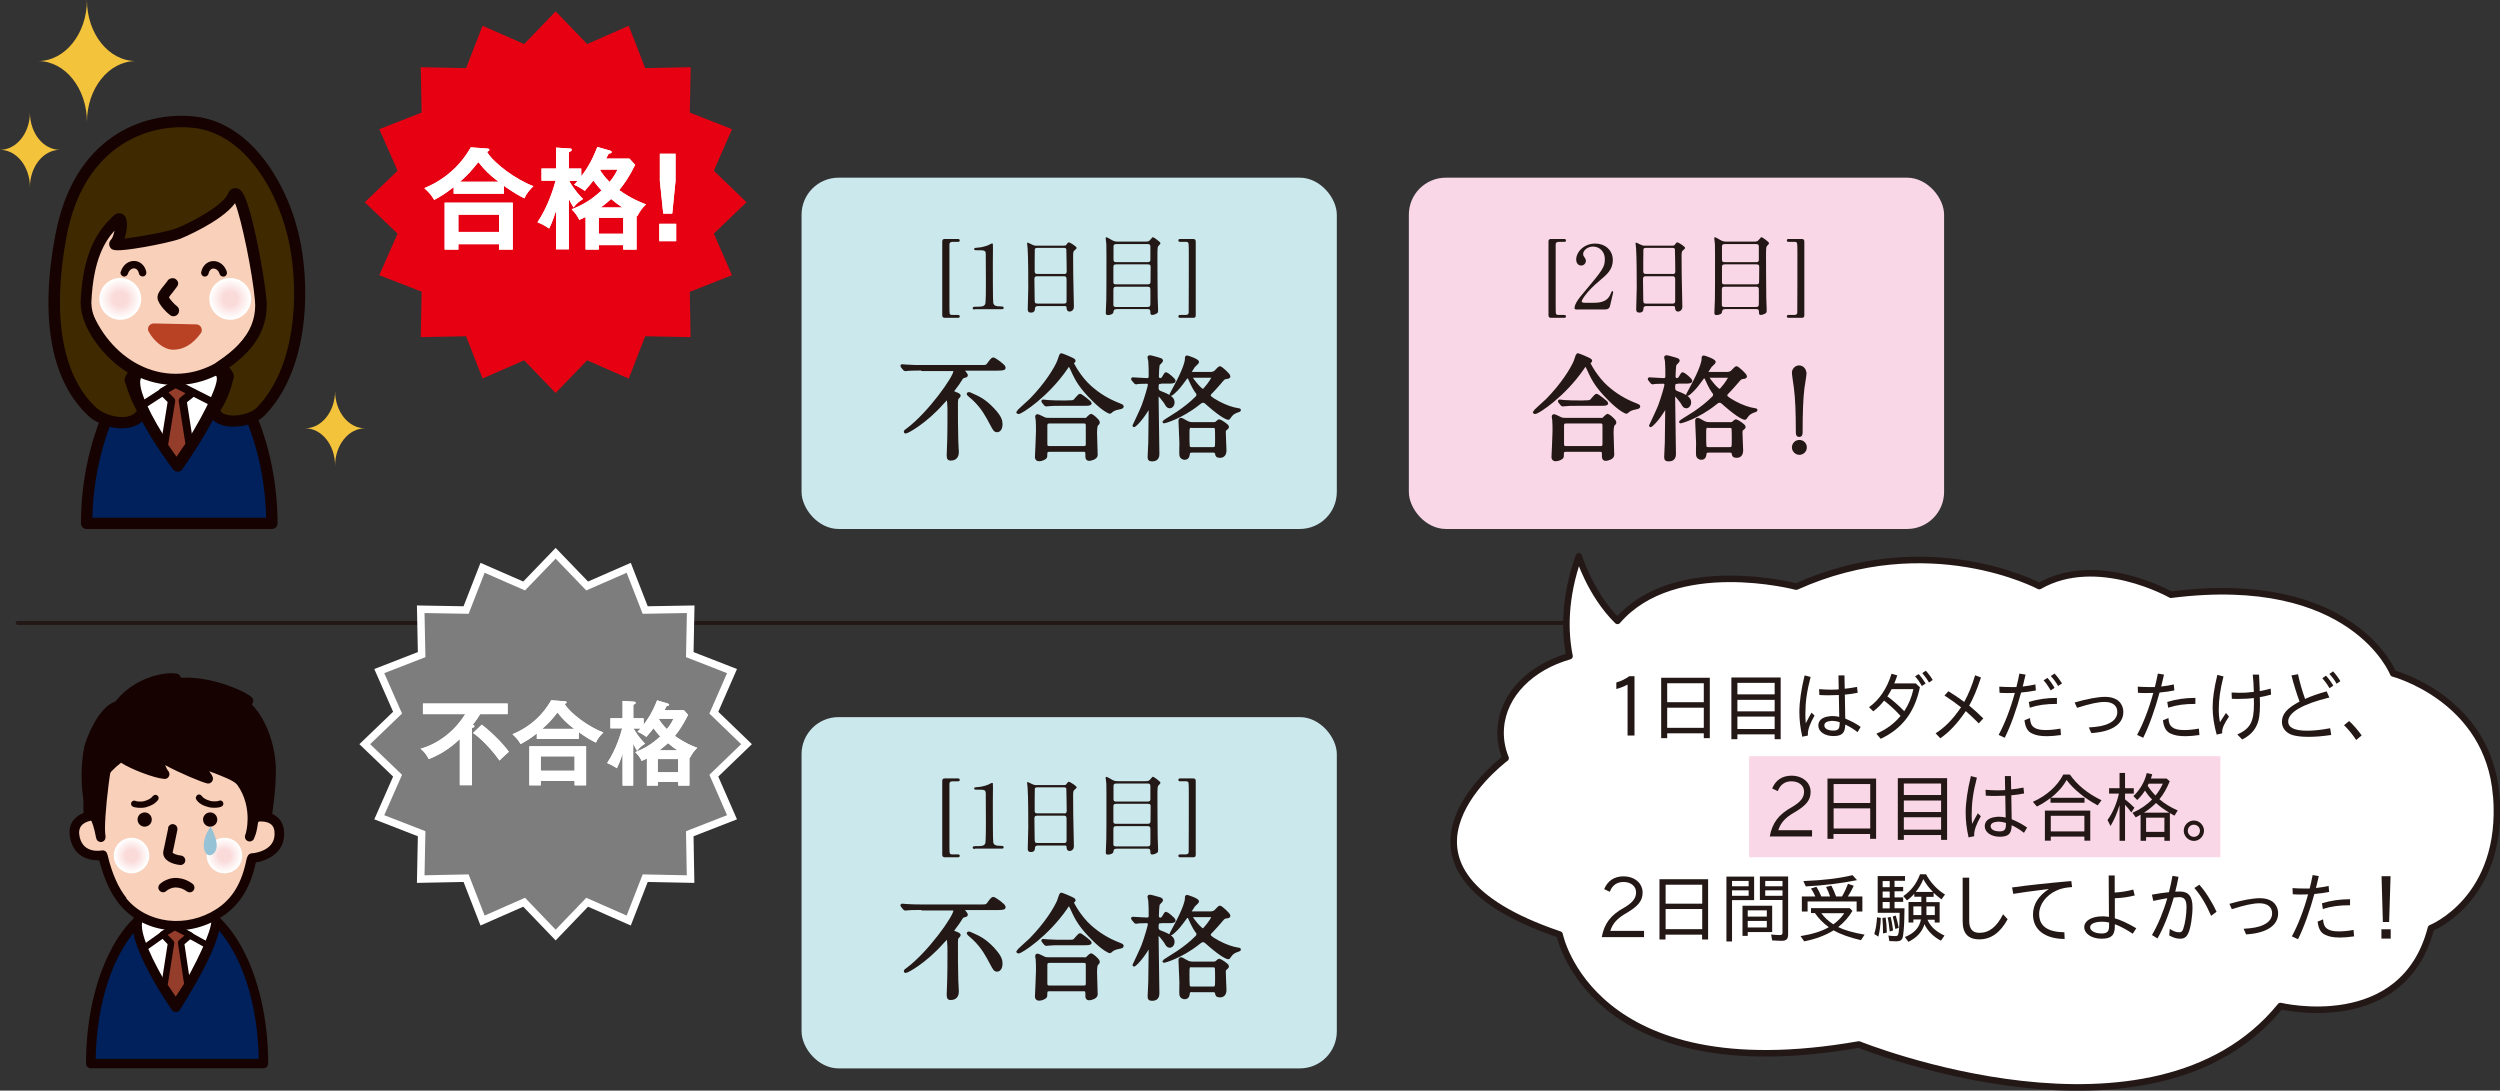 <?xml version="1.0" encoding="UTF-8"?><svg xmlns="http://www.w3.org/2000/svg" xmlns:xlink="http://www.w3.org/1999/xlink" viewBox="0 0 191.22 83.42"><rect x="0" y="0" width="191.22" height="83.42" fill="#333333" stroke="none"/><defs><style>.cls-1{fill:#95c2d5;}.cls-1,.cls-2,.cls-3,.cls-4,.cls-5,.cls-6,.cls-7,.cls-8,.cls-9,.cls-10,.cls-11,.cls-12,.cls-13,.cls-14,.cls-15,.cls-16,.cls-17,.cls-18,.cls-19,.cls-20,.cls-21,.cls-22{stroke-width:0px;}.cls-2,.cls-5{fill:#150201;}.cls-3{fill:#7d7d7d;}.cls-4{fill:url(#radial-gradient-2);}.cls-4,.cls-9,.cls-17,.cls-22{mix-blend-mode:multiply;}.cls-5,.cls-6,.cls-23,.cls-8,.cls-10,.cls-15,.cls-16,.cls-19{isolation:isolate;}.cls-6,.cls-21{fill:#fff;}.cls-7{fill:#f4c33c;}.cls-8{fill:#3f2900;}.cls-24{stroke-width:.2px;}.cls-24,.cls-12{fill:#231815;}.cls-24,.cls-25,.cls-26{stroke:#231815;stroke-linecap:round;stroke-linejoin:round;}.cls-9{fill:url(#radial-gradient);}.cls-10{fill:#f9d0ba;}.cls-27{stroke:#fff;stroke-miterlimit:10;stroke-width:.57px;}.cls-27,.cls-25,.cls-26{fill:none;}.cls-11,.cls-19{fill:#b94124;}.cls-13{fill:#f9d7e6;}.cls-14{fill:#e60012;}.cls-15{fill:#943d2b;}.cls-16{fill:#00215b;}.cls-17{fill:url(#radial-gradient-4);}.cls-18{fill:#cbe8ed;}.cls-20{fill:#cbe8ed;}.cls-25{stroke-width:.3px;}.cls-22{fill:url(#radial-gradient-3);}.cls-26{stroke-width:.5px;}</style><radialGradient id="radial-gradient" cx="9.77" cy="22.86" fx="9.77" fy="22.86" r="1.6" gradientTransform="translate(-.57)" gradientUnits="userSpaceOnUse"><stop offset=".34" stop-color="#fadbda"/><stop offset=".96" stop-color="#fff"/></radialGradient><radialGradient id="radial-gradient-2" cx="18.18" fx="18.18" r="1.6" xlink:href="#radial-gradient"/><radialGradient id="radial-gradient-3" cx="10.63" cy="65.44" fx="10.63" fy="65.44" r="1.36" xlink:href="#radial-gradient"/><radialGradient id="radial-gradient-4" cx="17.74" cy="65.44" fx="17.74" fy="65.44" r="1.36" xlink:href="#radial-gradient"/></defs><g class="cls-23"><g id="_レイヤー_2"><g id="_背景"><rect class="cls-18" x="61.31" y="13.59" width="40.94" height="26.87" rx="2.83" ry="2.83"/><rect class="cls-20" x="61.31" y="54.85" width="40.94" height="26.87" rx="2.83" ry="2.83"/><line class="cls-25" x1="1.35" y1="47.65" x2="148.7" y2="47.65"/><polygon class="cls-14" points="57.1 15.47 54.6 17.87 55.99 21.05 52.76 22.32 52.82 25.79 49.35 25.72 48.09 28.96 44.91 27.56 42.5 30.06 40.09 27.56 36.91 28.95 35.65 25.72 32.18 25.79 32.25 22.31 29.01 21.05 30.41 17.87 27.9 15.47 30.41 13.06 29.01 9.88 32.25 8.61 32.18 5.14 35.65 5.21 36.91 1.97 40.09 3.37 42.5 .87 44.91 3.37 48.09 1.97 49.35 5.21 52.83 5.14 52.76 8.61 55.99 9.88 54.6 13.06 57.1 15.47"/><path class="cls-21" d="M38.55,14.82h-3.85v-.51c-.59.47-1.05.75-1.49.98-.23-.39-.35-.52-.75-.9,2.3-.95,3.26-2.62,3.55-3.12l1.25.09c.05,0,.17,0,.17.1,0,.06-.08.11-.18.16.54.89,2.22,2.12,3.55,2.62-.27.25-.55.59-.69.93-.4-.2-.82-.43-1.57-.96v.61ZM35.06,18.68v.41h-1.05v-3.59h5.21v3.59h-1.05v-.41h-3.11ZM38.17,17.74v-1.32h-3.11v1.32h3.11ZM38.13,13.9c-.71-.54-1.05-.88-1.54-1.5-.57.7-.77.94-1.4,1.5h2.94Z"/><path class="cls-21" d="M48.17,12.16l.41.45c-.43.88-.86,1.5-1.22,1.93.95.67,1.62.93,2.05,1.09-.32.31-.44.5-.67.91l-.05-.03v2.58h-1.02v-.34h-1.87v.34h-1.01v-2.49c-.21.1-.34.16-.48.22-.14-.3-.34-.57-.59-.81.96-.38,1.56-.77,2.29-1.44-.19-.2-.36-.41-.63-.76-.05.07-.24.33-.65.79-.06-.03-.4-.3-.82-.47.12-.12.19-.19.27-.3h-.65c.45.78.89,1.22,1.07,1.39-.34.22-.51.35-.73.65-.09-.15-.19-.32-.36-.65v3.85h-.98v-2.95c-.26.82-.42,1.13-.53,1.36-.28-.2-.59-.36-.89-.48.84-1.23,1.26-2.72,1.39-3.18h-1.08v-.93h1.11v-1.6l1.03.07c.08,0,.17,0,.17.09,0,.08-.05.11-.22.2v1.24h.95v.59c.3-.39.76-1.01,1.23-2.24l.95.27c.11.03.15.08.15.12,0,.08-.08.1-.23.12-.09.18-.14.26-.2.38h1.78ZM45.8,17.88h1.87v-1.22h-1.87v1.22ZM45.93,12.97l-.03.04c.12.19.31.5.73.91.39-.49.52-.77.6-.95h-1.31ZM47.61,15.87c-.3-.2-.49-.33-.87-.65-.15.14-.38.35-.79.65h1.66Z"/><path class="cls-21" d="M51.72,17.12v1.33h-1.29v-1.33h1.29ZM51.67,11.76v2.07l-.25,2.51h-.69l-.26-2.51v-2.07h1.21Z"/><path class="cls-21" d="M38.55,14.82h-3.85v-.51c-.59.47-1.05.75-1.49.98-.23-.39-.35-.52-.75-.9,2.3-.95,3.26-2.62,3.55-3.12l1.25.09c.05,0,.17,0,.17.1,0,.06-.08.11-.18.16.54.89,2.22,2.12,3.55,2.62-.27.25-.55.59-.69.93-.4-.2-.82-.43-1.57-.96v.61ZM35.06,18.68v.41h-1.05v-3.59h5.21v3.59h-1.05v-.41h-3.11ZM38.17,17.74v-1.32h-3.11v1.32h3.11ZM38.13,13.9c-.71-.54-1.05-.88-1.54-1.5-.57.7-.77.94-1.4,1.5h2.94Z"/><path class="cls-21" d="M48.17,12.16l.41.45c-.43.88-.86,1.5-1.22,1.93.95.67,1.62.93,2.05,1.09-.32.31-.44.5-.67.91l-.05-.03v2.58h-1.02v-.34h-1.87v.34h-1.01v-2.49c-.21.1-.34.16-.48.22-.14-.3-.34-.57-.59-.81.96-.38,1.56-.77,2.29-1.44-.19-.2-.36-.41-.63-.76-.05.07-.24.33-.65.79-.06-.03-.4-.3-.82-.47.12-.12.19-.19.27-.3h-.65c.45.78.89,1.22,1.07,1.39-.34.22-.51.35-.73.65-.09-.15-.19-.32-.36-.65v3.85h-.98v-2.95c-.26.82-.42,1.13-.53,1.36-.28-.2-.59-.36-.89-.48.84-1.23,1.26-2.72,1.39-3.18h-1.08v-.93h1.11v-1.6l1.03.07c.08,0,.17,0,.17.09,0,.08-.05.11-.22.2v1.24h.95v.59c.3-.39.76-1.01,1.23-2.24l.95.27c.11.03.15.08.15.12,0,.08-.08.1-.23.12-.09.18-.14.26-.2.38h1.78ZM45.8,17.88h1.87v-1.22h-1.87v1.22ZM45.93,12.97l-.03.04c.12.19.31.5.73.91.39-.49.52-.77.6-.95h-1.31ZM47.61,15.87c-.3-.2-.49-.33-.87-.65-.15.14-.38.35-.79.65h1.66Z"/><path class="cls-21" d="M51.72,17.12v1.33h-1.29v-1.33h1.29ZM51.67,11.76v2.07l-.25,2.51h-.69l-.26-2.51v-2.07h1.21Z"/><polygon class="cls-3" points="57.1 56.92 54.6 59.33 55.99 62.51 52.76 63.77 52.82 67.24 49.35 67.17 48.09 70.41 44.91 69.01 42.5 71.52 40.09 69.01 36.91 70.41 35.65 67.17 32.18 67.24 32.25 63.77 29.01 62.51 30.41 59.33 27.9 56.92 30.41 54.51 29.01 51.33 32.25 50.07 32.18 46.6 35.65 46.66 36.91 43.43 40.09 44.82 42.5 42.32 44.91 44.82 48.09 43.43 49.35 46.66 52.83 46.6 52.76 50.07 55.99 51.33 54.6 54.51 57.1 56.92"/><polygon class="cls-27" points="57.1 56.92 54.6 59.33 55.99 62.51 52.76 63.77 52.82 67.24 49.35 67.17 48.09 70.41 44.91 69.01 42.5 71.52 40.09 69.01 36.91 70.41 35.65 67.17 32.18 67.24 32.25 63.77 29.01 62.51 30.41 59.33 27.9 56.92 30.41 54.51 29.01 51.33 32.25 50.07 32.18 46.6 35.65 46.66 36.91 43.43 40.09 44.82 42.5 42.32 44.91 44.82 48.09 43.43 49.35 46.66 52.83 46.6 52.76 50.07 55.99 51.33 54.6 54.51 57.1 56.92"/><path class="cls-21" d="M36.1,60.06h-.93v-3.53c-.85.8-1.56,1.2-2.37,1.53-.21-.38-.33-.54-.63-.79,1.51-.42,2.74-1.53,3.42-2.65h-3.24v-.81h6.48v.81h-2.1c-.15.25-.32.5-.57.82.04.01.13.04.13.11,0,.08-.13.12-.19.13v4.37ZM36.85,55.43c.81.62,1.67,1.51,2.07,2.07-.08.07-.57.51-.71.67-.82-1.15-1.76-1.96-2.03-2.1l.67-.64Z"/><path class="cls-21" d="M44.27,56.52h-3.21v-.42c-.49.39-.88.62-1.24.81-.19-.33-.29-.43-.62-.75,1.92-.79,2.72-2.18,2.96-2.6l1.04.08s.14,0,.14.08c0,.05-.07.09-.15.13.45.74,1.85,1.76,2.96,2.18-.23.21-.46.49-.57.77-.33-.16-.68-.35-1.31-.8v.51ZM41.36,59.73v.34h-.87v-2.99h4.34v2.99h-.88v-.34h-2.59ZM43.95,58.95v-1.1h-2.59v1.1h2.59ZM43.92,55.75c-.59-.45-.87-.74-1.28-1.25-.47.58-.64.79-1.17,1.25h2.45Z"/><path class="cls-21" d="M52.29,54.3l.34.38c-.36.73-.72,1.25-1.01,1.61.79.56,1.35.78,1.71.91-.27.26-.37.42-.56.76l-.04-.02v2.15h-.85v-.28h-1.56v.28h-.84v-2.07c-.18.08-.28.13-.4.18-.11-.25-.28-.47-.49-.67.8-.32,1.3-.64,1.91-1.2-.16-.16-.3-.34-.52-.63-.04.06-.2.28-.54.66-.05-.03-.33-.25-.68-.39.1-.1.16-.16.23-.25h-.54c.38.65.74,1.01.89,1.16-.28.18-.42.29-.61.55-.08-.13-.16-.27-.3-.55v3.21h-.81v-2.46c-.21.68-.35.94-.44,1.13-.23-.16-.5-.3-.74-.4.7-1.03,1.05-2.27,1.15-2.65h-.9v-.77h.93v-1.33l.86.06c.06,0,.14,0,.14.08,0,.06-.04.09-.18.16v1.03h.79v.49c.25-.33.63-.84,1.03-1.86l.79.23c.09.03.13.07.13.1,0,.07-.06.08-.19.1-.08.15-.11.22-.17.32h1.49ZM50.31,59.07h1.56v-1.01h-1.56v1.01ZM50.42,54.97l-.02.04c.1.16.26.42.61.76.33-.41.43-.64.5-.79h-1.09ZM51.82,57.39c-.25-.16-.41-.28-.72-.55-.13.11-.32.29-.66.55h1.38Z"/><path class="cls-21" d="M36.1,60.06h-.93v-3.53c-.85.8-1.56,1.2-2.37,1.53-.21-.38-.33-.54-.63-.79,1.51-.42,2.74-1.53,3.42-2.65h-3.24v-.81h6.48v.81h-2.1c-.15.25-.32.5-.57.82.04.01.13.04.13.11,0,.08-.13.12-.19.13v4.37ZM36.85,55.43c.81.62,1.67,1.51,2.07,2.07-.08.07-.57.51-.71.67-.82-1.15-1.76-1.96-2.03-2.1l.67-.64Z"/><path class="cls-21" d="M44.27,56.52h-3.21v-.42c-.49.39-.88.62-1.24.81-.19-.33-.29-.43-.62-.75,1.92-.79,2.72-2.18,2.96-2.6l1.04.08s.14,0,.14.08c0,.05-.07.09-.15.13.45.74,1.85,1.76,2.96,2.18-.23.21-.46.49-.57.77-.33-.16-.68-.35-1.31-.8v.51ZM41.36,59.73v.34h-.87v-2.99h4.34v2.99h-.88v-.34h-2.59ZM43.95,58.95v-1.1h-2.59v1.1h2.59ZM43.92,55.75c-.59-.45-.87-.74-1.28-1.25-.47.58-.64.79-1.17,1.25h2.45Z"/><path class="cls-21" d="M52.29,54.3l.34.38c-.36.73-.72,1.25-1.01,1.61.79.56,1.35.78,1.71.91-.27.26-.37.42-.56.76l-.04-.02v2.15h-.85v-.28h-1.56v.28h-.84v-2.07c-.18.08-.28.13-.4.18-.11-.25-.28-.47-.49-.67.8-.32,1.3-.64,1.91-1.2-.16-.16-.3-.34-.52-.63-.04.06-.2.28-.54.66-.05-.03-.33-.25-.68-.39.1-.1.16-.16.23-.25h-.54c.38.65.74,1.01.89,1.16-.28.18-.42.29-.61.55-.08-.13-.16-.27-.3-.55v3.21h-.81v-2.46c-.21.68-.35.94-.44,1.13-.23-.16-.5-.3-.74-.4.7-1.03,1.05-2.27,1.15-2.65h-.9v-.77h.93v-1.33l.86.06c.06,0,.14,0,.14.08,0,.06-.04.09-.18.16v1.03h.79v.49c.25-.33.63-.84,1.03-1.86l.79.23c.09.03.13.07.13.1,0,.07-.06.08-.19.1-.08.15-.11.22-.17.32h1.49ZM50.31,59.07h1.56v-1.01h-1.56v1.01ZM50.42,54.97l-.02.04c.1.16.26.42.61.76.33-.41.43-.64.5-.79h-1.09ZM51.82,57.39c-.25-.16-.41-.28-.72-.55-.13.11-.32.29-.66.55h1.38Z"/><path class="cls-12" d="M72.8,18.51c-.13,0-.17.09-.18.16,0,.11,0,3.87,0,4.55,0,.11,0,.72.02.78.04.08.14.09.16.09h.45c.05,0,.16,0,.16.11,0,.11-.1.11-.16.11h-.99c-.12,0-.19-.06-.19-.19v-5.65c0-.19.14-.19.19-.19h.99c.05,0,.16,0,.16.11,0,.11-.1.11-.16.11h-.45Z"/><path class="cls-12" d="M74.56,23.68c-.15,0-.16-.09-.16-.11,0-.11.1-.11.34-.11.36,0,.54-.02.62-.21.05-.11.05-1.3.05-1.54,0-.32-.01-1.9-.01-2.25,0-.32-.09-.32-.66-.32-.16,0-.23,0-.23-.09s.07-.09.28-.11c.16,0,.5-.07.76-.17.05-.01.28-.15.33-.15.07,0,.07.02.07.32,0,.18-.01,1.05-.01,1.25,0,.31,0,2.9.03,2.97.05.2.14.28.64.28.06,0,.16,0,.16.12,0,.09-.11.09-.17.09h-2.04Z"/><path class="cls-12" d="M79.37,23.41s-.18,0-.2.14c-.01.18-.03.36-.32.36-.22,0-.24-.14-.24-.25,0-.03.04-1.38.04-1.63,0-.74,0-2.34-.05-3.02,0-.06-.04-.34-.04-.4,0-.03,0-.05.04-.05.03,0,.06.01.32.14.19.09.22.09.34.09h2.06c.14,0,.2,0,.24-.07.1-.14.13-.18.2-.18.09,0,.59.32.59.42,0,.05-.03.07-.15.18-.09.07-.12.11-.12.44,0,.72,0,.84.01,1.44,0,.38.05,2.09.05,2.44,0,.24-.16.37-.34.37-.02,0-.2,0-.22-.26,0-.11,0-.16-.14-.16h-2.08ZM81.39,20.96c.2,0,.2-.13.2-.22,0-.08-.02-1.65-.03-1.69-.04-.09-.13-.09-.17-.09h-2.08c-.09,0-.15.06-.16.1-.01.05-.01,1.52-.01,1.64,0,.13,0,.25.19.25h2.07ZM81.38,23.22c.06,0,.18,0,.2-.14,0-.04,0-1.54,0-1.69,0-.14-.01-.26-.2-.26h-2.06c-.18,0-.2.1-.2.24,0,.22.02,1.31.02,1.55,0,.22.02.3.2.3h2.03Z"/><path class="cls-12" d="M85.38,23.65c-.18,0-.2.09-.22.24-.03.17-.34.21-.42.21-.15,0-.16-.09-.16-.18,0-.15.03-.88.04-1.05.01-.76.01-1.36.01-3.39,0-.33,0-.53-.01-.81,0-.07-.05-.38-.05-.45,0-.03,0-.07.04-.07.07,0,.19.07.47.23.17.1.33.1.46.1h2.07c.23,0,.28-.03.37-.14.16-.18.17-.2.21-.2.05,0,.57.36.57.46,0,.04-.02.07-.1.15-.13.13-.13.14-.13.96,0,.09.01,2.91.02,3.09,0,.13.03.74.03.88,0,.19,0,.24-.11.3-.15.09-.29.11-.34.11-.14,0-.14-.1-.14-.24s-.05-.21-.2-.21h-2.38ZM85.38,18.67c-.17,0-.21.07-.21.19v.97c0,.11,0,.22.21.22h2.41c.09,0,.18-.02.2-.13,0-.03,0-.92,0-1.03s0-.22-.21-.22h-2.41ZM87.78,21.75c.14,0,.22-.03.22-.2s.01-.94.01-1.09,0-.24-.22-.24h-2.41c-.2,0-.22.09-.22.22,0,.16,0,1.13,0,1.17.01.14.13.14.21.14h2.4ZM87.77,23.48c.21,0,.22-.09.22-.26s.01-.98,0-1.12c-.01-.14-.09-.17-.22-.17h-2.39c-.18,0-.22.07-.22.24,0,.16,0,1.15,0,1.19.03.11.11.12.21.12h2.39Z"/><path class="cls-12" d="M90.75,24.08c.13,0,.16-.09.17-.16.01-.11.01-4.03.01-4.55,0-.11,0-.72-.03-.78-.03-.08-.13-.09-.16-.09h-.46c-.05,0-.15,0-.15-.11,0-.11.1-.11.15-.11h.99c.12,0,.19.06.19.19v5.65c0,.19-.14.19-.19.19h-.99c-.05,0-.15,0-.15-.11,0-.11.1-.11.15-.11h.46Z"/><path class="cls-24" d="M70.52,28.24c-.76,0-1.01.02-1.1.03-.03,0-.16.02-.18.02s-.04-.02-.08-.05l-.16-.2s-.03-.04-.03-.06c0,0,0-.02.03-.02.06,0,.33.03.38.03.42.03.79.03,1.2.03h4.46c.39,0,.43,0,.57-.2.1-.15.28-.38.36-.38.11,0,.85.53.85.67,0,.08,0,.14-.54.14h-2.58s-.06,0-.06.03c0,.04.29.35.29.42,0,.06-.05.08-.22.12-.1.03-.12.05-.25.26-.14.22-.17.27-.54.76-.03.04-.03.06-.03.09,0,.07.02.08.22.16.1.03.27.1.27.18,0,.04-.15.17-.16.21-.04.08-.05.23-.05.33,0,.87,0,2.12.03,2.96,0,.13.04.69.04.8,0,.16-.03.56-.52.56-.13,0-.21-.03-.21-.31,0-.13.03-.72.03-.84.03-.69.03-1.94.03-2.49,0-.14,0-.51-.03-.75-.02-.16-.02-.23-.11-.23-.04,0-.08.03-.34.32-1.33,1.5-2.69,2.23-2.82,2.23-.02,0-.04,0-.04-.04s.07-.1.18-.17c1.66-1.24,3.61-4,3.61-4.45,0-.12-.12-.12-.2-.12h-2.29ZM75.97,31.31c.61.64.61.94.61,1.16,0,.28-.13.49-.31.49s-.23-.11-.44-.5c-.34-.64-.67-1.28-1.36-1.93-.07-.07-.43-.35-.43-.4,0-.03.06-.04.08-.04.03,0,.06.02.09.03.72.32,1.09.48,1.78,1.21Z"/><path class="cls-24" d="M82.15,27.55s.02.03.02.04c0,.05-.03.06-.1.11-.03.02-.03.04-.03.07,0,.06.55,1.11,1.35,1.82.62.55,1.32,1,2.18,1.33q.28.1.28.16c0,.08-.03.09-.3.15-.18.03-.42.11-.55.24-.03.03-.08.08-.11.08s-.45-.15-1.26-.95c-.94-.94-1.26-1.46-1.63-2.29-.05-.11-.18-.39-.23-.39s-.06.03-.23.28c-1.43,2.07-3.42,3.37-3.64,3.37-.04,0-.07-.03-.07-.05,0-.04.84-.79,1-.94,1.19-1.22,1.86-2.34,2.11-2.9.04-.09.18-.55.21-.56.04-.03.94.35,1,.43ZM82.93,32.07c.06,0,.13,0,.19-.03.05-.04.28-.29.34-.29.05,0,.56.4.56.55,0,.08-.03.1-.11.18-.09.08-.1.47-.1.6,0,.27.05,1.47.05,1.72s-.43.35-.55.35c-.19,0-.19-.17-.19-.23,0-.36,0-.46-.23-.46h-2.62c-.09,0-.26,0-.26.23s0,.26-.06.32c-.07.07-.29.17-.46.17-.23,0-.23-.18-.23-.23,0-.05.08-1.65.08-1.96,0-.18,0-.68-.02-.84,0-.04-.04-.23-.04-.27,0-.03,0-.1.08-.1.07,0,.43.2.52.23.1.05.23.05.36.05h2.69ZM81.68,30.72c.31,0,.42,0,.51-.08.07-.06.34-.42.42-.42s.79.55.79.62c0,.1-.21.1-.47.1h-1.63c-.62,0-.85,0-1.1.03-.03,0-.16.02-.18.02s-.04-.02-.08-.05l-.16-.2s-.03-.04-.03-.06c0,0,0-.02.03-.02.06,0,.33.04.38.04.42.03.79.03,1.2.03h.34ZM82.9,34.22c.25,0,.25-.17.25-.27,0-.22,0-1.19,0-1.39,0-.1,0-.27-.24-.27h-2.63c-.25,0-.27.14-.27.27,0,.22,0,1.19,0,1.39,0,.11,0,.27.26.27h2.63Z"/><path class="cls-24" d="M88.79,29.26c-.27,0-.27.13-.27.44,0,.12.07.25.22.3.82.3,1,.51,1,.77,0,.22-.13.36-.27.36-.15,0-.2-.09-.36-.37-.11-.14-.41-.55-.49-.55-.1,0-.1.07-.1.23,0,.61.06,3.59.06,4.26,0,.13,0,.49-.44.49-.22,0-.26-.06-.26-.25,0-.07.04-.99.05-1.11,0-.11.03-1.92.03-2.56,0-.06-.04-.08-.08-.08s-.04.02-.09.1c-.59.97-1.07,1.34-1.07,1.28,0,0,.61-1.29.7-1.54.23-.62.48-1.5.48-1.6s-.09-.18-.17-.18c-.34,0-.63.02-.66.02-.03,0-.15.03-.18.03-.03,0-.04-.02-.08-.06l-.17-.2s-.03-.04-.03-.05c0-.02.02-.03.03-.03.09,0,.93.06,1.09.06.23,0,.23-.17.23-.26,0-.32,0-.81-.03-1.14,0-.04-.06-.23-.06-.29,0-.04.03-.06.08-.06.07,0,.53.13.63.16.18.05.28.08.28.16,0,.05-.21.23-.24.28-.06.1-.08.87-.08.94,0,.12.1.21.21.21.1,0,.19-.08.23-.16.16-.26.16-.29.22-.29s.62.45.62.56-.19.11-.46.11h-.55ZM92.56,28.55c.09,0,.23,0,.39-.11.06-.05.29-.33.36-.33.09,0,.7.55.7.67,0,.1-.13.1-.21.11-.17.02-.21.05-.49.39-.03.03-.42.49-.74.81-.05.05-.06.1-.06.15,0,.08,0,.17.66.53.57.31,1.12.49,1.53.55.07,0,.12.02.12.05,0,.04-.22.1-.27.12-.29.13-.34.2-.52.45-.02.03-.04.07-.08.07-.08,0-.48-.14-1.48-1.01-.31-.28-.33-.29-.45-.29-.11,0-.12,0-.35.18-1.35,1.07-2.6,1.39-2.62,1.39s-.04,0-.04-.02.91-.58,1.07-.69c.52-.36,1.01-.73,1.45-1.18.04-.04.08-.11.08-.2,0-.1-.03-.14-.07-.18-.12-.16-.27-.38-.57-1.06-.03-.09-.12-.1-.14-.1-.09,0-.11.04-.16.12-.46.62-.54.73-.9,1.06-.04.04-.17.15-.22.15,0,0,.31-.59.33-.62.69-1.27.84-1.87.85-2.07,0-.18,0-.2.08-.2.02,0,.8.25.8.4,0,.07-.29.29-.32.36-.03.04-.24.37-.24.4,0,.1.08.1.13.1h1.38ZM91.17,34.52c-.12,0-.24.02-.27.22,0,.09-.03.33-.29.33-.1,0-.27-.06-.3-.25-.02-.13,0-.77,0-.92,0-.02-.07-1.66-.07-1.71,0-.07.02-.13.08-.13.07,0,.1.02.38.18.24.15.43.15.55.15h1.55c.08,0,.16,0,.23-.05.03-.02.18-.17.23-.17.06,0,.64.35.64.48,0,.06-.04.09-.13.16-.1.08-.11.12-.11.27,0,.22.05,1.31.05,1.35,0,.1,0,.49-.39.49-.24,0-.27-.1-.28-.21,0-.06-.05-.19-.24-.19h-1.62ZM91.16,32.62c-.28,0-.28.07-.28.68,0,.17,0,.84.04.9.06.09.16.1.23.1h1.61c.28,0,.28-.07.28-.68,0-.16,0-.83-.03-.89-.07-.1-.16-.1-.24-.1h-1.61ZM91.3,28.79c-.1,0-.15.04-.15.12s.67.93.85.93c.09,0,.11-.03.4-.39.1-.12.34-.48.34-.55,0-.11-.1-.11-.14-.11h-1.3Z"/><rect class="cls-13" x="107.76" y="13.59" width="40.94" height="26.87" rx="2.83" ry="2.83"/><path class="cls-12" d="M119.17,18.51c-.13,0-.17.09-.18.16,0,.11,0,3.87,0,4.55,0,.11,0,.72.02.78.04.08.14.09.16.09h.45c.05,0,.16,0,.16.11,0,.11-.1.11-.16.11h-.99c-.12,0-.19-.06-.19-.19v-5.65c0-.19.14-.19.19-.19h.99c.05,0,.16,0,.16.11,0,.11-.1.11-.16.11h-.45Z"/><path class="cls-12" d="M120.63,23.68s-.2,0-.2-.1c0-.36.43-.88.59-1.06,1.59-1.9,1.73-2.07,1.73-2.71,0-.6-.44-.95-.9-.95-.4,0-.76.28-.76.57,0,.02,0,.11.07.2.09.13.14.2.14.32,0,.2-.16.36-.36.36-.23,0-.38-.2-.38-.46,0-.57.59-1.22,1.45-1.22.73,0,1.35.47,1.35,1.27,0,.69-.42,1.08-1,1.56-1.02.85-1.38,1.48-1.38,1.6,0,.1.22.1.24.1h.69c.68,0,1.07-.19,1.26-.63.11-.25.11-.26.15-.26.07,0,.07.08.07.09,0,.05-.22.92-.25,1.07-.06.24-.3.24-.4.24h-2.11Z"/><path class="cls-12" d="M125.91,23.41s-.18,0-.2.14c-.01.18-.03.36-.32.36-.22,0-.24-.14-.24-.25,0-.03.04-1.38.04-1.63,0-.74,0-2.34-.05-3.02,0-.06-.04-.34-.04-.4,0-.03,0-.05.04-.05.03,0,.06.01.32.14.19.09.22.09.34.09h2.06c.14,0,.2,0,.24-.07.1-.14.13-.18.2-.18.09,0,.59.32.59.42,0,.05-.03.07-.15.18-.09.07-.12.11-.12.44,0,.72,0,.84.01,1.44,0,.38.05,2.09.05,2.44,0,.24-.16.37-.34.37-.02,0-.2,0-.22-.26,0-.11,0-.16-.14-.16h-2.08ZM127.94,20.96c.2,0,.2-.13.2-.22,0-.08-.02-1.65-.03-1.69-.04-.09-.13-.09-.17-.09h-2.08c-.09,0-.15.06-.16.1-.01.05-.01,1.52-.01,1.64,0,.13,0,.25.19.25h2.07ZM127.93,23.22c.06,0,.18,0,.2-.14,0-.04,0-1.54,0-1.69,0-.14-.01-.26-.2-.26h-2.06c-.18,0-.2.1-.2.24,0,.22.02,1.31.02,1.55,0,.22.02.3.2.3h2.03Z"/><path class="cls-12" d="M131.93,23.65c-.18,0-.2.09-.22.24-.03.17-.34.21-.42.21-.15,0-.16-.09-.16-.18,0-.15.03-.88.04-1.05.01-.76.01-1.36.01-3.39,0-.33,0-.53-.01-.81,0-.07-.05-.38-.05-.45,0-.03,0-.07.04-.07.07,0,.19.07.47.23.17.1.33.1.46.1h2.07c.23,0,.28-.03.37-.14.16-.18.17-.2.21-.2.05,0,.57.36.57.46,0,.04-.02.07-.1.15-.13.13-.13.14-.13.96,0,.09.01,2.91.02,3.09,0,.13.03.74.03.88,0,.19,0,.24-.11.3-.15.09-.29.11-.34.11-.14,0-.14-.1-.14-.24s-.05-.21-.2-.21h-2.38ZM131.92,18.67c-.17,0-.21.07-.21.19v.97c0,.11,0,.22.21.22h2.41c.09,0,.18-.02.2-.13,0-.03,0-.92,0-1.03s0-.22-.21-.22h-2.41ZM134.33,21.75c.14,0,.22-.03.22-.2s.01-.94.01-1.09,0-.24-.22-.24h-2.41c-.2,0-.22.09-.22.22,0,.16,0,1.13,0,1.17.01.14.13.14.21.14h2.4ZM134.31,23.48c.21,0,.22-.09.22-.26s.01-.98,0-1.12c-.01-.14-.09-.17-.22-.17h-2.39c-.18,0-.22.07-.22.24,0,.16,0,1.15,0,1.19.03.11.11.12.21.12h2.39Z"/><path class="cls-12" d="M137.3,24.08c.13,0,.16-.09.17-.16.01-.11.01-4.03.01-4.55,0-.11,0-.72-.03-.78-.03-.08-.13-.09-.16-.09h-.46c-.05,0-.16,0-.16-.11,0-.11.1-.11.16-.11h.99c.12,0,.19.06.19.19v5.65c0,.19-.14.19-.19.19h-.99c-.05,0-.16,0-.16-.11,0-.11.1-.11.16-.11h.46Z"/><path class="cls-24" d="M121.66,27.55s.02.03.02.04c0,.05-.03.06-.1.11-.03.02-.03.04-.03.07,0,.06.55,1.11,1.35,1.82.62.55,1.32,1,2.18,1.33q.28.1.28.16c0,.08-.03.09-.3.15-.18.03-.42.11-.55.24-.03.03-.08.08-.11.08s-.45-.15-1.26-.95c-.94-.94-1.26-1.46-1.63-2.29-.05-.11-.18-.39-.23-.39s-.06.03-.23.28c-1.43,2.07-3.41,3.37-3.64,3.37-.04,0-.07-.03-.07-.05,0-.04.84-.79,1-.94,1.19-1.22,1.86-2.34,2.11-2.9.04-.09.18-.55.21-.56.04-.03.94.35,1,.43ZM122.44,32.07c.06,0,.13,0,.19-.03.05-.04.28-.29.34-.29.05,0,.56.4.56.55,0,.08-.03.1-.11.18-.09.08-.1.47-.1.6,0,.27.05,1.47.05,1.72s-.43.35-.55.35c-.19,0-.19-.17-.19-.23,0-.36,0-.46-.23-.46h-2.62c-.09,0-.26,0-.26.23s0,.26-.06.32c-.07.07-.29.17-.46.17-.23,0-.23-.18-.23-.23,0-.05.08-1.65.08-1.96,0-.18,0-.68-.02-.84,0-.04-.04-.23-.04-.27,0-.03,0-.1.08-.1.07,0,.43.2.52.23.1.05.23.05.35.05h2.69ZM121.19,30.72c.31,0,.42,0,.51-.08.07-.06.34-.42.42-.42s.79.55.79.62c0,.1-.21.1-.47.1h-1.63c-.62,0-.85,0-1.1.03-.03,0-.16.02-.18.02s-.04-.02-.08-.05l-.16-.2s-.03-.04-.03-.06c0,0,0-.02.03-.02.06,0,.33.04.38.04.42.03.79.03,1.2.03h.34ZM122.42,34.22c.25,0,.25-.17.25-.27,0-.22,0-1.19,0-1.39,0-.1,0-.27-.24-.27h-2.63c-.25,0-.27.14-.27.27,0,.22,0,1.19,0,1.39,0,.11,0,.27.26.27h2.63Z"/><path class="cls-24" d="M128.3,29.26c-.27,0-.27.13-.27.44,0,.12.07.25.22.3.82.3,1,.51,1,.77,0,.22-.13.36-.27.36-.15,0-.2-.09-.36-.37-.11-.14-.41-.55-.49-.55-.1,0-.1.07-.1.23,0,.61.06,3.59.06,4.26,0,.13,0,.49-.44.49-.22,0-.26-.06-.26-.25,0-.07.04-.99.05-1.11,0-.11.03-1.92.03-2.56,0-.06-.04-.08-.08-.08s-.04.02-.09.1c-.59.97-1.07,1.34-1.07,1.28,0,0,.61-1.29.7-1.54.23-.62.48-1.5.48-1.6s-.09-.18-.17-.18c-.34,0-.63.02-.66.02-.03,0-.15.03-.18.03-.03,0-.04-.02-.08-.06l-.16-.2s-.03-.04-.03-.05c0-.02.02-.03.03-.03.09,0,.93.06,1.09.06.23,0,.23-.17.23-.26,0-.32,0-.81-.03-1.14,0-.04-.06-.23-.06-.29,0-.04.03-.06.08-.06.07,0,.53.13.63.16.18.05.28.08.28.16,0,.05-.21.23-.24.28-.06.1-.08.87-.08.94,0,.12.1.21.21.21.1,0,.19-.08.23-.16.16-.26.16-.29.22-.29s.62.45.62.56-.19.11-.46.11h-.55ZM132.07,28.55c.09,0,.23,0,.39-.11.06-.05.29-.33.36-.33.09,0,.7.55.7.67,0,.1-.13.1-.21.11-.17.02-.21.05-.49.39-.03.03-.42.49-.74.81-.05.05-.06.1-.06.15,0,.08,0,.17.66.53.57.31,1.12.49,1.53.55.07,0,.12.02.12.05,0,.04-.22.1-.27.12-.29.13-.34.2-.52.45-.02.03-.04.07-.08.07-.08,0-.48-.14-1.48-1.01-.31-.28-.33-.29-.45-.29-.11,0-.12,0-.35.18-1.35,1.07-2.6,1.39-2.62,1.39s-.04,0-.04-.02.91-.58,1.08-.69c.52-.36,1.01-.73,1.45-1.18.04-.04.08-.11.08-.2,0-.1-.04-.14-.07-.18-.12-.16-.27-.38-.57-1.06-.03-.09-.12-.1-.14-.1-.09,0-.11.04-.16.12-.46.62-.54.73-.9,1.06-.04.04-.17.15-.22.15,0,0,.31-.59.33-.62.69-1.27.84-1.87.85-2.07,0-.18,0-.2.08-.2.02,0,.8.25.8.4,0,.07-.29.29-.32.36-.03.04-.24.37-.24.4,0,.1.08.1.13.1h1.38ZM130.69,34.52c-.12,0-.24.02-.27.22,0,.09-.03.33-.29.33-.1,0-.27-.06-.3-.25-.02-.13,0-.77,0-.92,0-.02-.07-1.66-.07-1.71,0-.07.02-.13.08-.13.07,0,.1.02.38.18.24.15.43.15.55.15h1.55c.08,0,.16,0,.23-.05.03-.02.18-.17.23-.17.06,0,.64.35.64.48,0,.06-.04.09-.13.16-.1.08-.11.12-.11.27,0,.22.05,1.31.05,1.35,0,.1,0,.49-.39.49-.24,0-.27-.1-.28-.21,0-.06-.05-.19-.24-.19h-1.62ZM130.68,32.62c-.28,0-.28.07-.28.68,0,.17,0,.84.04.9.06.09.16.1.23.1h1.61c.28,0,.28-.07.28-.68,0-.16,0-.83-.03-.89-.07-.1-.16-.1-.24-.1h-1.61ZM130.82,28.79c-.1,0-.15.04-.15.12s.67.93.85.93c.09,0,.11-.03.4-.39.1-.12.34-.48.34-.55,0-.11-.1-.11-.14-.11h-1.3Z"/><path class="cls-24" d="M137.16,34.22c0-.26.21-.47.47-.47s.47.2.47.47-.22.47-.47.47-.47-.22-.47-.47ZM138.08,28.51c0,.2-.13.92-.16,1.15-.1.8-.14,1.93-.14,3.3,0,.23,0,.36-.16.36s-.16-.12-.16-.34c0-1.39-.04-2.5-.15-3.33-.02-.17-.15-.99-.15-1.14,0-.24.2-.46.45-.46s.45.22.45.46Z"/><path class="cls-12" d="M72.8,59.77c-.13,0-.17.09-.18.16,0,.11,0,3.87,0,4.55,0,.11,0,.72.02.78.04.08.14.09.16.09h.45c.05,0,.16,0,.16.11,0,.11-.1.11-.16.11h-.99c-.12,0-.19-.06-.19-.19v-5.65c0-.19.14-.19.19-.19h.99c.05,0,.16,0,.16.11s-.1.11-.16.11h-.45Z"/><path class="cls-12" d="M74.56,64.94c-.15,0-.16-.09-.16-.11,0-.11.1-.11.34-.11.36,0,.54-.02.62-.21.05-.11.05-1.3.05-1.54,0-.32-.01-1.9-.01-2.25,0-.32-.09-.32-.66-.32-.16,0-.23,0-.23-.09s.07-.09.28-.11c.16,0,.5-.07.76-.17.05-.01.28-.15.33-.15.07,0,.07.02.07.32,0,.18-.01,1.05-.01,1.25,0,.31,0,2.9.03,2.97.05.2.14.28.64.28.06,0,.16,0,.16.12,0,.09-.11.09-.17.09h-2.04Z"/><path class="cls-12" d="M79.37,64.67s-.18,0-.2.14c-.01.18-.03.36-.32.36-.22,0-.24-.14-.24-.25,0-.03.04-1.38.04-1.63,0-.74,0-2.34-.05-3.02,0-.06-.04-.34-.04-.4,0-.03,0-.05.04-.05.03,0,.06.01.32.14.19.09.22.09.34.09h2.06c.14,0,.2,0,.24-.07.1-.14.13-.18.2-.18.09,0,.59.32.59.42,0,.05-.03.07-.15.18-.09.07-.12.11-.12.44,0,.72,0,.84.01,1.44,0,.38.05,2.09.05,2.44,0,.24-.16.37-.34.37-.02,0-.2,0-.22-.26,0-.11,0-.16-.14-.16h-2.08ZM81.39,62.22c.2,0,.2-.13.2-.22,0-.08-.02-1.65-.03-1.69-.04-.09-.13-.09-.17-.09h-2.08c-.09,0-.15.06-.16.1-.01.05-.01,1.52-.01,1.64,0,.13,0,.25.19.25h2.07ZM81.38,64.48c.06,0,.18,0,.2-.14,0-.04,0-1.54,0-1.69,0-.14-.01-.26-.2-.26h-2.06c-.18,0-.2.1-.2.24,0,.22.02,1.31.02,1.55,0,.22.02.3.2.3h2.03Z"/><path class="cls-12" d="M85.38,64.92c-.18,0-.2.09-.22.24-.03.17-.34.21-.42.21-.15,0-.16-.09-.16-.18,0-.15.03-.88.04-1.05.01-.76.01-1.36.01-3.39,0-.33,0-.53-.01-.81,0-.07-.05-.38-.05-.45,0-.03,0-.07.04-.07.07,0,.19.07.47.23.17.1.33.1.46.1h2.07c.23,0,.28-.03.37-.14.16-.18.17-.2.21-.2.05,0,.57.36.57.46,0,.04-.02.07-.1.15-.13.13-.13.14-.13.96,0,.09.01,2.91.02,3.09,0,.13.03.74.03.88,0,.19,0,.24-.11.3-.15.09-.29.11-.34.11-.14,0-.14-.1-.14-.24s-.05-.21-.2-.21h-2.38ZM85.38,59.93c-.17,0-.21.07-.21.19v.97c0,.11,0,.22.21.22h2.41c.09,0,.18-.02.2-.13,0-.03,0-.92,0-1.03s0-.22-.21-.22h-2.41ZM87.78,63.01c.14,0,.22-.03.22-.2s.01-.94.01-1.09,0-.24-.22-.24h-2.41c-.2,0-.22.09-.22.22,0,.15,0,1.13,0,1.17.01.14.13.14.21.14h2.4ZM87.77,64.74c.21,0,.22-.09.22-.26s.01-.98,0-1.12c-.01-.14-.09-.17-.22-.17h-2.39c-.18,0-.22.07-.22.24,0,.16,0,1.15,0,1.19.03.11.11.12.21.12h2.39Z"/><path class="cls-12" d="M90.75,65.34c.13,0,.16-.09.17-.16.01-.11.01-4.03.01-4.55,0-.11,0-.72-.03-.78-.03-.08-.13-.09-.16-.09h-.46c-.05,0-.15,0-.15-.11,0-.11.1-.11.15-.11h.99c.12,0,.19.06.19.19v5.65c0,.19-.14.19-.19.19h-.99c-.05,0-.15,0-.15-.11,0-.11.1-.11.15-.11h.46Z"/><path class="cls-24" d="M70.52,69.5c-.76,0-1.01.02-1.1.03-.03,0-.16.02-.18.02s-.04-.02-.08-.05l-.16-.2s-.03-.04-.03-.06c0,0,0-.02.03-.02.06,0,.33.03.38.03.42.03.79.03,1.2.03h4.46c.39,0,.43,0,.57-.2.1-.15.28-.38.36-.38.11,0,.85.53.85.67,0,.08,0,.14-.54.14h-2.58s-.06,0-.06.03c0,.04.29.35.29.42,0,.06-.05.08-.22.12-.1.03-.12.05-.25.26-.14.22-.17.27-.54.76-.03.04-.03.06-.03.09,0,.07.02.08.22.16.1.03.27.1.27.18,0,.04-.15.17-.16.21-.04.08-.05.23-.05.33,0,.87,0,2.11.03,2.96,0,.13.04.68.04.8,0,.16-.03.56-.52.56-.13,0-.21-.03-.21-.31,0-.13.03-.72.03-.84.03-.69.03-1.94.03-2.49,0-.14,0-.51-.03-.75-.02-.17-.02-.23-.11-.23-.04,0-.08.04-.34.32-1.33,1.5-2.69,2.23-2.82,2.23-.02,0-.04,0-.04-.04s.07-.1.18-.17c1.66-1.24,3.61-4,3.61-4.45,0-.12-.12-.12-.2-.12h-2.29ZM75.97,72.57c.61.64.61.94.61,1.16,0,.28-.13.49-.31.49s-.23-.11-.44-.5c-.34-.64-.67-1.28-1.36-1.93-.07-.07-.43-.36-.43-.4,0-.03.06-.04.08-.04.03,0,.06.02.09.03.72.32,1.09.48,1.78,1.2Z"/><path class="cls-24" d="M82.15,68.81s.02.03.02.04c0,.05-.03.06-.1.11-.03.02-.03.04-.03.07,0,.06.55,1.11,1.35,1.82.62.55,1.32,1,2.18,1.33q.28.1.28.16c0,.08-.03.09-.3.15-.18.03-.42.11-.55.24-.03.03-.08.08-.11.08s-.45-.15-1.26-.95c-.94-.94-1.26-1.46-1.63-2.29-.05-.11-.18-.39-.23-.39s-.06.03-.23.28c-1.43,2.07-3.42,3.37-3.64,3.37-.04,0-.07-.03-.07-.05,0-.04.84-.79,1-.94,1.19-1.22,1.86-2.34,2.11-2.9.04-.09.18-.55.21-.56.04-.03.94.35,1,.43ZM82.93,73.33c.06,0,.13,0,.19-.03.05-.04.28-.29.34-.29.05,0,.56.4.56.55,0,.08-.03.1-.11.18-.09.08-.1.47-.1.6,0,.27.05,1.47.05,1.72s-.43.35-.55.35c-.19,0-.19-.16-.19-.23,0-.36,0-.46-.23-.46h-2.62c-.09,0-.26,0-.26.23s0,.26-.06.32c-.07.07-.29.17-.46.17-.23,0-.23-.18-.23-.23,0-.05.08-1.65.08-1.96,0-.18,0-.68-.02-.84,0-.03-.04-.23-.04-.27,0-.03,0-.1.08-.1.07,0,.43.2.52.23.1.05.23.05.36.05h2.69ZM81.68,71.98c.31,0,.42,0,.51-.08.07-.06.34-.42.42-.42s.79.55.79.62c0,.1-.21.1-.47.1h-1.63c-.62,0-.85,0-1.1.03-.03,0-.16.02-.18.02s-.04-.02-.08-.05l-.16-.2s-.03-.04-.03-.06c0,0,0-.02.03-.02.06,0,.33.03.38.03.42.03.79.03,1.2.03h.34ZM82.9,75.48c.25,0,.25-.16.25-.27,0-.22,0-1.19,0-1.39,0-.1,0-.27-.24-.27h-2.63c-.25,0-.27.14-.27.27,0,.22,0,1.19,0,1.39,0,.11,0,.27.26.27h2.63Z"/><path class="cls-24" d="M88.79,70.52c-.27,0-.27.13-.27.44,0,.12.07.25.22.3.82.3,1,.51,1,.77,0,.22-.13.36-.27.36-.15,0-.2-.09-.36-.37-.11-.14-.41-.55-.49-.55-.1,0-.1.07-.1.23,0,.61.06,3.59.06,4.26,0,.13,0,.49-.44.49-.22,0-.26-.06-.26-.25,0-.07.04-.99.05-1.11,0-.11.03-1.92.03-2.56,0-.06-.04-.08-.08-.08s-.04.02-.09.1c-.59.97-1.07,1.34-1.07,1.28,0,0,.61-1.29.7-1.54.23-.62.48-1.5.48-1.6s-.09-.18-.17-.18c-.34,0-.63.02-.66.02-.03,0-.15.03-.18.03-.03,0-.04-.02-.08-.06l-.17-.2s-.03-.04-.03-.05c0-.02.02-.03.03-.03.09,0,.93.06,1.09.06.23,0,.23-.17.23-.26,0-.32,0-.81-.03-1.14,0-.04-.06-.23-.06-.29,0-.04.03-.06.08-.06.07,0,.53.13.63.16.18.05.28.08.28.17,0,.05-.21.23-.24.28-.06.1-.08.87-.08.94,0,.12.1.21.21.21.1,0,.19-.08.23-.16.16-.26.16-.29.22-.29s.62.45.62.56-.19.11-.46.11h-.55ZM92.56,69.81c.09,0,.23,0,.39-.11.06-.05.29-.33.36-.33.09,0,.7.55.7.67,0,.1-.13.1-.21.11-.17.02-.21.05-.49.39-.03.03-.42.49-.74.81-.05.05-.06.1-.06.15,0,.08,0,.17.66.53.57.31,1.12.49,1.53.55.07,0,.12.02.12.05,0,.04-.22.1-.27.12-.29.13-.34.2-.52.45-.02.03-.04.07-.08.07-.08,0-.48-.14-1.48-1.01-.31-.28-.33-.29-.45-.29-.11,0-.12,0-.35.18-1.35,1.07-2.6,1.39-2.62,1.39s-.04,0-.04-.02.91-.58,1.07-.69c.52-.35,1.01-.73,1.45-1.18.04-.04.08-.11.08-.2,0-.1-.03-.14-.07-.18-.12-.16-.27-.38-.57-1.06-.03-.09-.12-.1-.14-.1-.09,0-.11.04-.16.12-.46.62-.54.73-.9,1.06-.04.04-.17.15-.22.15,0,0,.31-.59.33-.62.69-1.27.84-1.87.85-2.07,0-.18,0-.2.08-.2.02,0,.8.25.8.4,0,.07-.29.29-.32.36-.03.04-.24.37-.24.4,0,.1.08.1.13.1h1.38ZM91.17,75.78c-.12,0-.24.02-.27.22,0,.09-.03.33-.29.33-.1,0-.27-.06-.3-.25-.02-.13,0-.77,0-.92,0-.02-.07-1.66-.07-1.71,0-.07.02-.13.08-.13.07,0,.1.02.38.18.24.15.43.15.55.15h1.55c.08,0,.16,0,.23-.05.03-.02.18-.17.23-.17.06,0,.64.35.64.48,0,.06-.04.09-.13.17-.1.08-.11.12-.11.27,0,.22.05,1.31.05,1.35,0,.1,0,.49-.39.49-.24,0-.27-.1-.28-.21,0-.06-.05-.19-.24-.19h-1.62ZM91.16,73.88c-.28,0-.28.07-.28.68,0,.16,0,.84.04.9.06.09.16.1.23.1h1.61c.28,0,.28-.07.28-.68,0-.16,0-.83-.03-.89-.07-.1-.16-.1-.24-.1h-1.61ZM91.3,70.05c-.1,0-.15.04-.15.12s.67.93.85.93c.09,0,.11-.03.4-.39.1-.12.34-.48.34-.55,0-.11-.1-.11-.14-.11h-1.3Z"/><path class="cls-7" d="M23.34,32.76c1.26,0,2.29-1.28,2.29-2.86,0,1.58,1.02,2.86,2.29,2.86-1.26,0-2.29,1.28-2.29,2.86,0-1.58-1.02-2.86-2.29-2.86Z"/><path class="cls-7" d="M0,11.46c1.26,0,2.29-1.28,2.29-2.86,0,1.58,1.02,2.86,2.29,2.86-1.26,0-2.29,1.28-2.29,2.86,0-1.58-1.02-2.86-2.29-2.86Z"/><path class="cls-7" d="M2.91,4.67c2.06,0,3.74-2.09,3.74-4.67,0,2.58,1.67,4.67,3.74,4.67-2.06,0-3.74,2.09-3.74,4.67,0-2.58-1.67-4.67-3.74-4.67Z"/><path class="cls-16" d="M20.8,40.03H6.62c0-6.62,3.17-13.38,7.09-13.38s7.09,6.76,7.09,13.38Z"/><path class="cls-2" d="M8.31,30.66c-1.35,2.65-2.12,6.06-2.12,9.37,0,.24.19.43.43.43h14.18c.24,0,.43-.19.43-.43,0-3.31-.77-6.72-2.12-9.37-1.46-2.87-3.38-4.44-5.4-4.44s-3.94,1.58-5.4,4.44ZM9.08,31.05c1.29-2.52,2.97-3.97,4.63-3.97s3.34,1.45,4.63,3.97c1.23,2.42,1.95,5.51,2.02,8.55H7.07c.06-3.04.79-6.13,2.02-8.55Z"/><path class="cls-6" d="M13.59,35.64s4.35-6.31,3.23-7.2c-.93-.74-5.92-.39-6.33.15-1.11,1.47,3.11,7.06,3.11,7.06Z"/><path class="cls-2" d="M12.02,27.72c-1.57.2-1.79.48-1.88.61-1.25,1.65,2.37,6.6,3.11,7.58.08.11.21.17.35.17.14,0,.27-.07.35-.19,1.71-2.48,4.39-6.79,3.14-7.79-.9-.72-4.04-.51-5.06-.38ZM16.55,28.77s.04.1.04.18c0,.74-1.16,3.16-3.01,5.93-1.53-2.12-2.86-4.55-2.86-5.63,0-.16.03-.29.1-.39.57-.37,5-.68,5.73-.09Z"/><path class="cls-2" d="M13.28,29.1l-2.57,1.67c-.13.09-.17.26-.08.4.09.13.26.17.4.08,0,0,2.18-1.42,2.43-1.58.27.14,2.8,1.42,2.8,1.42.14.07.31.02.39-.13.07-.14.01-.31-.13-.39l-2.95-1.49c-.09-.05-.2-.04-.29.02Z"/><ellipse class="cls-10" cx="13.43" cy="20.03" rx="7.6" ry="8.99"/><path class="cls-2" d="M5.41,20.03c0,5.2,3.6,9.42,8.03,9.42s8.03-4.23,8.03-9.42-3.6-9.42-8.03-9.42-8.03,4.23-8.03,9.42ZM6.27,20.03c0-4.72,3.22-8.56,7.17-8.56s7.17,3.84,7.17,8.56-3.22,8.56-7.17,8.56-7.17-3.84-7.17-8.56Z"/><path class="cls-2" d="M12.82,21.48l-.26.33c-.28.34-.55.66-.51,1.01.06.49.78,1.16.97,1.29.19.14.46.09.6-.1.05-.08.08-.16.08-.25,0-.13-.06-.27-.18-.35-.19-.14-.51-.5-.6-.67.06-.1.2-.27.29-.38l.34-.45c.05-.07.08-.15.08-.22,0-.13-.07-.25-.19-.34-.19-.14-.49-.07-.63.12Z"/><path class="cls-8" d="M19.96,31.45c2.95-3.07,3.4-8.54,2.61-12.74-.79-4.17-3.53-8.91-7.73-9.36-3.25-.35-8.73,1.09-10.17,8.6-1.19,6.21-.39,11.01,2.42,13.58.88.8,3.16,1.34,3.85-.08-.54-.89-.77-1.66-1.01-2.41.15-.3.13-.32.38-.7-1.77-.92-3.83-3.35-3.74-5.29.19-4.2,1.65-5.47,2.34-6.2.55-.59.39,1.31-.1,1.77-.36.34,3.91-.4,4.85-.78.95-.38,3.76-1.75,4.18-2.93.59-1.01,1.89,5.73,2.09,8.02.26,2.95-2.18,4.47-3.06,5.1.35.41.44.44.57.73-.16.57-.32,1.49-1.08,2.6.13,1.18,2.66,1.08,3.6.09Z"/><path class="cls-2" d="M4.25,17.87c-1.24,6.48-.35,11.32,2.56,13.98.64.59,1.96,1.07,3.06.86.68-.13,1.19-.5,1.47-1.08.03-.06.04-.12.04-.19,0-.08-.02-.16-.06-.22-.47-.77-.69-1.45-.91-2.12,0,0,0-.02-.01-.03.01-.03.03-.06.03-.06l.24-.42c.04-.07.06-.15.06-.24,0-.04,0-.08-.02-.11-.03-.11-.1-.22-.21-.27-1.65-.86-3.51-3.11-3.51-4.79,0-.03,0-.07,0-.1.15-3.27,1.06-4.65,1.77-5.44-.06.28-.15.57-.26.68-.1.1-.15.22-.15.35,0,.08.02.17.07.24.15.23.25.39,2.59-.01.96-.17,2.27-.44,2.81-.65.03-.01,3.12-1.28,4.16-2.71.51,1.28,1.34,5.38,1.52,7.43.01.13.02.26.02.39,0,2.28-1.83,3.57-2.73,4.2l-.17.12c-.1.07-.17.18-.18.3,0,.02,0,.03,0,.05,0,.1.04.2.11.28l.28.32c.08.09.12.14.16.19-.01.04-.02.09-.02.09-.14.55-.34,1.31-.95,2.2-.05.07-.08.16-.08.24,0,.02,0,.03,0,.05.06.51.41.9.99,1.1.94.32,2.54.08,3.35-.76,3.2-3.34,3.47-9.15,2.72-13.12-.82-4.34-3.71-9.24-8.11-9.71-4.03-.43-9.24,1.65-10.63,8.95ZM7.39,31.21c-2.64-2.41-3.45-7.1-2.29-13.18,1.28-6.72,6.03-8.65,9.7-8.25,3.97.43,6.59,4.97,7.36,9.01.71,3.76.48,9.26-2.49,12.36-.5.52-1.71.79-2.45.54-.2-.07-.31-.17-.36-.29.59-.93.81-1.73.95-2.27l.07-.25s.01-.08.01-.11c0-.06-.01-.12-.04-.18-.1-.22-.2-.34-.32-.48,1.02-.73,2.87-2.2,2.87-4.74,0-.15,0-.31-.02-.47-.1-1.12-.44-3.16-.81-4.85-.76-3.49-1.17-3.59-1.46-3.65-.19-.04-.45.02-.62.3-.01.02-.02.05-.03.07-.33.91-2.72,2.19-3.93,2.68-.66.27-2.92.68-4.01.8.12-.35.19-.75.19-1.07,0-.15-.01-.28-.04-.39-.09-.33-.3-.43-.42-.46-.15-.04-.38-.03-.63.23l-.13.13c-.75.78-2.14,2.23-2.32,6.34,0,.05,0,.09,0,.14,0,1.93,1.8,4.22,3.6,5.32-.04.06-.09.15-.09.15l-.1.2c-.03.06-.05.13-.05.2,0,.04,0,.09.02.13l.06.2c.21.64.44,1.31.86,2.06-.17.22-.42.37-.74.44-.79.15-1.84-.22-2.32-.65ZM18.25,15.05s-.02.05-.03.07c0,0,0,0,0,0,.01-.02.03-.05.04-.07Z"/><path class="cls-9" d="M10.8,22.86c0,.89-.72,1.6-1.6,1.6s-1.6-.72-1.6-1.6.72-1.6,1.6-1.6,1.6.72,1.6,1.6Z"/><path class="cls-4" d="M19.21,22.86c0,.89-.72,1.6-1.6,1.6s-1.6-.72-1.6-1.6.72-1.6,1.6-1.6,1.6.72,1.6,1.6Z"/><polygon class="cls-15" points="12.43 29.97 13.44 29.38 14.72 30.02 13.96 30.64 14.49 34.01 13.52 35.44 12.57 34.09 13.13 30.66 12.43 29.97"/><path class="cls-2" d="M13.3,29.13l-1.01.58c-.08.04-.13.12-.14.21,0,.01,0,.02,0,.04,0,.08.03.15.08.2,0,0,.44.44.59.59-.04.27-.53,3.29-.53,3.29,0,.02,0,.03,0,.05,0,.06.02.12.05.17l.95,1.35c.05.08.14.12.24.12.09,0,.18-.05.24-.12l.98-1.43s.05-.1.05-.16c0-.01,0-.03,0-.04,0,0-.46-2.92-.5-3.21.18-.14.63-.51.63-.51.07-.05.11-.14.11-.22,0-.01,0-.02,0-.03-.01-.1-.07-.18-.16-.22l-1.28-.64c-.09-.04-.19-.04-.27,0ZM13.45,29.71c.14.07.42.21.74.37-.2.17-.41.34-.41.34-.07.05-.11.14-.11.22,0,.01,0,.03,0,.04,0,0,.48,3.05.51,3.26-.08.12-.43.63-.68.99-.24-.34-.56-.79-.64-.91.04-.22.54-3.32.54-3.32,0-.02,0-.03,0-.05,0-.08-.03-.15-.08-.2,0,0-.23-.23-.43-.43.24-.14.43-.25.55-.32Z"/><path class="cls-19" d="M14.99,25.24c-.58.79-1.16,1.08-1.76,1.08-.55,0-1.17-.58-1.48-1.15l3.25.07Z"/><path class="cls-11" d="M11.38,24.95c-.08.13-.08.3,0,.43.36.65,1.09,1.36,1.86,1.37.79,0,1.48-.4,2.11-1.25.1-.13.11-.3.04-.45-.07-.14-.22-.24-.38-.24l-3.25-.07c-.15,0-.3.08-.38.21ZM13.24,25.89c-.16,0-.36-.1-.56-.26.54.01.75.02,1.31.03-.3.2-.56.24-.75.24Z"/><path class="cls-2" d="M9.23,20.78c-.05.15.04.31.19.36.15.05.31-.04.36-.19.1-.32.32-.43.48-.42.18,0,.32.15.37.39.03.16.19.25.34.22.16-.03.25-.19.22-.34-.1-.49-.46-.82-.9-.84-.47-.02-.89.3-1.05.82Z"/><path class="cls-2" d="M16.29,19.97c-.44.02-.8.35-.9.84-.03.16.07.31.22.34.16.03.31-.07.34-.22.05-.24.19-.38.37-.39.16,0,.38.1.48.42.05.15.21.23.36.19.15-.05.23-.21.19-.36-.16-.51-.59-.84-1.05-.82Z"/><path class="cls-16" d="M20.16,81.35H6.95c0-6.75,2.96-12.22,6.6-12.22s6.6,5.47,6.6,12.22Z"/><path class="cls-2" d="M8.56,72.53c-1.28,2.36-1.98,5.49-1.98,8.82,0,.2.16.36.36.36h13.21c.2,0,.36-.16.36-.36,0-3.32-.7-6.46-1.98-8.82-1.31-2.43-3.09-3.77-4.99-3.77s-3.68,1.34-4.99,3.77ZM9.21,72.88c1.18-2.19,2.73-3.39,4.35-3.39s3.17,1.2,4.35,3.39c1.17,2.17,1.83,5.04,1.88,8.11H7.32c.05-3.07.71-5.94,1.88-8.11Z"/><path class="cls-6" d="M13.45,77.05s3.9-6.19,2.89-7.07c-.83-.72-5.31-.38-5.68.14-1,1.45,2.78,6.93,2.78,6.93Z"/><path class="cls-2" d="M12.19,69.31c-1.54.19-1.75.49-1.82.6-1.09,1.57,2.13,6.39,2.78,7.34.07.1.19.16.31.16.12,0,.24-.07.3-.17,1.52-2.41,3.91-6.59,2.82-7.54-.78-.68-3.43-.51-4.39-.39ZM16.1,70.26s.06.11.06.21c0,.75-1.05,3.15-2.73,5.9-1.24-1.88-2.58-4.41-2.58-5.58,0-.18.03-.33.1-.44.49-.37,4.47-.68,5.14-.09Z"/><path class="cls-2" d="M13.17,70.68l-2.3,1.64c-.11.08-.13.23-.06.34.08.11.23.13.34.06,0,0,1.95-1.39,2.18-1.55.24.13,2.51,1.39,2.51,1.39.12.06.27.02.33-.09.07-.12.02-.27-.09-.33l-2.64-1.46c-.08-.05-.18-.04-.26.01Z"/><path class="cls-10" d="M19.35,59.54c.1.88.16,1.8.17,2.7,0,.66,1.01,1.15.95,1.79-.04.48-.5,1.24-1.24,1.72-.36,1.81-1.09,3.17-2.46,4.06-2.38,1.54-5.62,1.29-7.39-.91-.69-.86-1.18-2.05-1.49-3.35-1.82-.66-1.55-.87-1.61-1.48-.07-.63,1.21-1.57,1.22-2.19.03-1.32.23-2.57.62-3.56,1.05-2.7,2.54-3.25,5.93-3.26,3.71,0,4.94,1.17,5.3,4.47Z"/><path class="cls-2" d="M14.05,54.71c-3.33,0-5.11.53-6.26,3.49-.39,1.01-.62,2.28-.64,3.68,0,.17-.3.55-.52.82-.35.43-.7.88-.7,1.33,0,.03,0,.06,0,.09v.2c.03.68.28.99,1.67,1.51.35,1.37.85,2.49,1.51,3.3,1.84,2.28,5.22,2.7,7.87.98,1.35-.88,2.18-2.21,2.59-4.16.76-.55,1.22-1.35,1.27-1.89,0-.03,0-.06,0-.09,0-.43-.3-.78-.56-1.08-.2-.23-.4-.46-.4-.65,0-.85-.07-1.77-.17-2.74-.39-3.54-1.87-4.8-5.66-4.79ZM9.67,68.68c-.61-.76-1.1-1.86-1.42-3.2-.03-.12-.11-.22-.23-.26-1.34-.49-1.35-.63-1.36-.92l-.02-.25c-.02-.18.32-.6.54-.88.35-.43.67-.84.68-1.26.03-1.32.23-2.5.59-3.43,1-2.56,2.33-3.02,5.59-3.02,3.43,0,4.59.96,4.93,4.14h0c.1.94.16,1.84.17,2.67,0,.45.31.81.57,1.12.19.23.4.46.38.63-.03.32-.39,1.01-1.07,1.45-.08.05-.14.14-.16.24-.36,1.83-1.09,3.04-2.3,3.82-2.3,1.49-5.33,1.12-6.91-.83Z"/><path class="cls-10" d="M19.34,62.54c.5-.11,2.07-.27,2.02,1.33-.05,1.61-1.98,1.78-2.08,1.78"/><path class="cls-2" d="M19.27,62.18c-.2.04-.32.24-.28.43.04.2.24.32.43.28.41-.09.99-.1,1.31.16.2.16.29.43.27.8-.04,1.3-1.71,1.42-1.73,1.42-.2,0-.36.17-.35.37,0,.2.16.36.36.36.39,0,2.4-.35,2.45-2.13.02-.61-.16-1.08-.54-1.39-.65-.54-1.64-.38-1.93-.31Z"/><path class="cls-10" d="M7.41,62.35c-.51,0-2.04.21-1.67,1.78.37,1.56,2,1.3,2.1,1.28"/><path class="cls-2" d="M5.64,62.7c-.31.39-.4.9-.25,1.51.39,1.64,1.96,1.67,2.53,1.55.2-.04.32-.23.28-.43-.04-.2-.23-.32-.43-.28-.06.01-1.37.26-1.67-1-.09-.38-.05-.67.12-.89.28-.36.91-.44,1.2-.44.2,0,.37-.16.37-.36,0-.2-.16-.37-.36-.37-.2,0-1.22.02-1.77.71Z"/><path class="cls-5" d="M12.94,52.37c-.43.1.07-.07.5-.43-.22-.11-2.75-.11-4.41,2.03-1.16.23-2.12,2.66-2.23,3.21-.29,1.38-.29,3.27.07,4.57.47-2.16,1.14-2.96,2.37-3.87.3.35,2.45,1.27,3.34,1.34-.18-.21-.39-.62-.61-1.54.75.64,3.36,1.75,3.93,1.89-.07-.29-.71-.82-1.04-1.46.71.5,3.05,1.03,3.54,1.71,1.25,1.72.85,3.77.67,4.2.37-.84.13-1.2.52-1.52.51-.42.19-.73.84-.12-.06-.06.33-1.98.27-3.64s-.8-4.34-2.78-5.35c.21-.11.77.24,1.02.27.43.05-3.16-1.98-6-1.29Z"/><path class="cls-2" d="M8.83,53.66c-1.39.43-2.31,3.09-2.38,3.45-.14.68-.21,1.47-.21,2.24,0,.91.1,1.8.29,2.5.04.16.19.27.36.27s.31-.12.35-.29c.42-1.91.98-2.68,2.02-3.49.74.49,2.53,1.18,3.31,1.24.15.01.29-.07.35-.2.03-.05.04-.11.04-.17,0-.08-.03-.17-.08-.23-.09-.1-.17-.26-.25-.46,1.13.62,2.76,1.29,3.2,1.4.12.03.26,0,.35-.1.07-.07.11-.16.11-.26,0-.03,0-.06-.01-.09-.04-.15-.15-.31-.28-.48.07.03.14.05.21.08.72.27,1.7.64,1.93.95.63.87.8,1.84.8,2.59,0,.63-.12,1.11-.18,1.25-.02.05-.03.1-.03.14,0,.14.08.27.22.33.18.08.4,0,.48-.19h0c.19-.43.23-.75.27-.99.04-.26.05-.32.15-.4.1-.09.18-.17.24-.24.04.04.12.11.12.11.15.14.38.13.51-.02.07-.07.1-.16.1-.25,0-.02,0-.03,0-.05,0,0,0,0,0,0l.06-.51c.09-.66.22-1.72.22-2.76,0-.11,0-.23,0-.34-.04-1.26-.5-3.42-1.85-4.82.03-.03.06-.06.07-.08.03-.05.05-.12.05-.18,0-.09-.03-.17-.08-.24-.28-.37-3-1.68-5.46-1.53-.02-.11-.09-.22-.19-.27-.43-.22-3.07-.07-4.78,2.04ZM6.96,59.35c0-.72.07-1.45.2-2.09.13-.64,1.06-2.75,1.95-2.93.09-.02.16-.06.22-.13.96-1.24,2.25-1.7,3.1-1.86,0,.02-.01.03-.01.05,0,.04,0,.09.03.15.12.3.44.23.59.19h0c1.57-.39,3.4.12,4.55.59,0,.02-.02.05-.02.07h0c0,.14.08.26.2.33,1.95,1,2.54,3.74,2.59,5.04,0,.11,0,.21,0,.32,0,.97-.13,1.98-.21,2.63-.06-.02-.12-.03-.18-.02-.18.02-.28.15-.34.24-.09-.73-.35-1.55-.9-2.31-.36-.49-1.28-.84-2.26-1.2-.55-.2-1.11-.42-1.36-.59-.14-.1-.32-.09-.45.02-.08.07-.13.17-.13.28,0,.06.01.11.04.16.09.19.21.36.33.52-.97-.41-2.21-1.01-2.66-1.39-.12-.1-.29-.12-.43-.03-.11.07-.17.19-.17.31,0,.03,0,.06,0,.08.09.37.18.67.28.93-.95-.28-2.2-.86-2.38-1.06-.13-.14-.34-.16-.49-.05-.93.69-1.57,1.35-2.04,2.52-.02-.25-.03-.5-.03-.76Z"/><path class="cls-5" d="M6.79,62.39c.64-.71,1.04,2.52.89,1.44-.1-.76.16-3.47.43-5.05.07-.43-1.34.97-1.34,2.04,0,.28-.07,1.06.02,1.57Z"/><path class="cls-2" d="M7.83,58.39c-.41.21-1.43,1.4-1.43,2.42v.27c-.02.37-.05.94.03,1.37.02.13.13.24.26.28.09.03.18.02.26-.02.09.16.25.56.4,1.37,0,0,0,0,0,0h0s0,0,0,0c.07.37.42.32.42.32.03,0,.3-.06.3-.37,0-.02,0-.04,0-.06,0,0,0,0,0,0,0,0,0,0,0,0,0,0,0-.01,0-.02l-.02-.17c-.01-.1-.02-.24-.02-.42,0-1.03.22-3.18.45-4.52,0-.03,0-.06,0-.09,0-.19-.11-.3-.16-.34-.06-.05-.23-.14-.47-.02ZM7.1,61.7c0-.21,0-.42.01-.58v-.29c0-.38.24-.82.48-1.17-.1.76-.2,1.63-.26,2.41-.09-.08-.17-.11-.23-.12,0,0,0,0,0,0,0-.08,0-.16,0-.24Z"/><path class="cls-22" d="M11.42,65.44c0,.75-.61,1.36-1.36,1.36s-1.36-.61-1.36-1.36.61-1.36,1.36-1.36,1.36.61,1.36,1.36Z"/><path class="cls-17" d="M18.53,65.44c0,.75-.61,1.36-1.36,1.36s-1.36-.61-1.36-1.36.61-1.36,1.36-1.36,1.36.61,1.36,1.36Z"/><polygon class="cls-15" points="12.45 71.46 13.37 70.91 14.54 71.51 13.85 72.1 14.33 75.31 13.44 76.67 12.57 75.39 13.08 72.12 12.45 71.46"/><path class="cls-2" d="M13.25,70.7l-.93.56c-.06.04-.11.1-.12.18,0,.01,0,.02,0,.03,0,.06.02.12.07.17,0,0,.43.45.55.58-.03.22-.49,3.15-.49,3.15,0,.01,0,.02,0,.04,0,.05.01.1.04.14l.87,1.28c.05.07.12.11.2.11.08,0,.16-.04.2-.11l.89-1.36s.04-.09.04-.13c0-.01,0-.02,0-.04,0,0-.43-2.84-.46-3.08.15-.13.59-.5.59-.5.05-.05.09-.11.09-.18,0,0,0-.02,0-.03,0-.08-.06-.15-.13-.19l-1.17-.61c-.07-.04-.16-.04-.24,0ZM13.38,71.18c.13.07.44.23.73.38-.2.17-.41.35-.41.35-.05.05-.09.11-.09.18,0,.01,0,.02,0,.04,0,0,.44,2.95.47,3.12-.07.11-.42.64-.64.98-.22-.32-.54-.8-.61-.9.03-.18.5-3.17.5-3.17,0-.01,0-.02,0-.04,0-.06-.02-.12-.07-.17,0,0-.24-.25-.43-.44.22-.13.43-.26.55-.33Z"/><path class="cls-2" d="M12.87,63.33l-.28,1.33c-.08.35-.1.46-.11.55,0,.61.69.89,1.29.95.2.02.38-.12.4-.32,0-.01,0-.03,0-.04,0-.18-.14-.34-.33-.36-.3-.03-.6-.15-.64-.23,0,0,.09-.39.09-.39l.28-1.36s0-.05,0-.07c0-.17-.12-.31-.29-.35-.2-.04-.39.1-.43.29Z"/><path class="cls-2" d="M11.61,62.69c0,.3-.25.54-.55.54-.3,0-.54-.25-.54-.55,0-.3.25-.54.55-.54.3,0,.54.25.54.55Z"/><path class="cls-2" d="M16.62,62.69c0,.3-.25.54-.55.54-.3,0-.54-.25-.54-.55,0-.3.25-.54.55-.54.3,0,.54.25.54.55Z"/><path class="cls-2" d="M12.23,67.62c-.15.14-.16.37-.02.51.14.15.37.16.51.02.14-.13.45-.27.69-.27.33,0,.61.1.88.3.16.12.39.09.51-.07.12-.16.09-.39-.07-.51-.4-.3-.83-.44-1.31-.45-.47,0-.95.24-1.19.47Z"/><path class="cls-2" d="M11.69,60.89c-.13.18-.33.29-.67.39-.19.05-.55.03-.63-.01-.11-.07-.26-.03-.33.08-.07.11-.04.26.07.33.21.13.76.14,1.02.07.46-.13.74-.3.94-.57.08-.11.05-.26-.06-.34-.11-.08-.26-.05-.34.06Z"/><path class="cls-2" d="M15.08,60.83c-.11.08-.13.23-.06.34.2.28.48.45.94.57.25.07.81.07,1.02-.07.11-.07.14-.21.07-.33-.07-.11-.22-.15-.33-.08h0c-.08.03-.44.06-.63,0-.35-.1-.54-.21-.67-.39-.08-.11-.23-.13-.34-.06Z"/><path class="cls-1" d="M16.11,63.23s.96,1.63.12,2.13c-.57.34-1.05-.84-.12-2.13Z"/><path class="cls-21" d="M190.93,60.88c-.57-7.45-7.88-9.37-7.88-9.37,0,0-3.06-7.8-17-6.02,0,0-5.64-3.2-10.07-.66,0,0-8.47-4.52-18.59.04,0,0-9.27-2.46-13.67,2.62-2.08-2.04-2.96-4.94-2.96-4.94-1.14,3.21-1.08,5.8-.71,7.64-2.92.83-5.06,2.9-5.26,5.48-.06.8.07,1.59.37,2.32-.74.57-10.73,8.47,4.13,13.49,0,0,2.36,12.01,22.89,8.41,0,0,22.47,9.07,32.25-2.94,0,0,9.39,2.26,11.51-5.96,0,0,5.61-2.22,5-10.11Z"/><path class="cls-26" d="M190.93,60.88c-.57-7.45-7.88-9.37-7.88-9.37,0,0-3.06-7.8-17-6.02,0,0-5.64-3.2-10.07-.66,0,0-8.47-4.52-18.59.04,0,0-9.27-2.46-13.67,2.62-2.08-2.04-2.96-4.94-2.96-4.94-1.14,3.21-1.08,5.8-.71,7.64-2.92.83-5.06,2.9-5.26,5.48-.06.8.07,1.59.37,2.32-.74.57-10.73,8.47,4.13,13.49,0,0,2.36,12.01,22.89,8.41,0,0,22.47,9.07,32.25-2.94,0,0,9.39,2.26,11.51-5.96,0,0,5.61-2.22,5-10.11Z"/><rect class="cls-13" x="133.79" y="57.84" width="36.04" height="7.73"/><path class="cls-12" d="M124.49,52.36c-.23.13-.58.27-.86.34v-.5c.34-.09.71-.27.99-.48h.4v4.54h-.53v-3.89Z"/><path class="cls-12" d="M130.78,56.46h-.46v-.37h-2.8v.37h-.46v-4.62h3.72v4.62ZM127.52,53.71h2.8v-1.45h-2.8v1.45ZM127.52,55.67h2.8v-1.54h-2.8v1.54Z"/><path class="cls-12" d="M136.2,56.54h-.46v-.37h-2.85v.37h-.46v-4.72h3.77v4.72ZM132.89,53.11h2.85v-.88h-2.85v.88ZM132.89,54.41h2.85v-.88h-2.85v.88ZM132.89,55.76h2.85v-.95h-2.85v.95Z"/><path class="cls-12" d="M137.85,56.34c-.15-.68-.22-1.26-.22-1.88,0-.77.14-1.73.4-2.8l.46.12c-.29,1.1-.4,1.93-.4,2.81,0,.24,0,.41.03.73.19-.37.34-.64.44-.81l.23.22c-.35.62-.51,1.07-.51,1.41,0,.02,0,.07,0,.12l-.43.09ZM140.63,51.66h.45l.02,1.02c.32-.03.56-.07.94-.14l.05.45c-.4.08-.57.1-.98.14l.03,1.84h.03s.03.02.03.02c.41.17.77.36,1.12.61l-.24.4c-.32-.25-.6-.42-.94-.58-.01.65-.25.88-.91.88s-1.15-.34-1.15-.8c0-.39.29-.65.83-.71.13-.02.17-.02.26-.02.16,0,.36.02.51.06l-.03-1.67c-.17,0-.51.02-.72.02-.27,0-.43,0-.77-.02l-.02-.45c.4.03.58.04.89.04.19,0,.4,0,.61-.02l-.02-1.06ZM140.7,55.23c-.19-.06-.38-.09-.51-.09-.02,0-.03,0-.13,0-.35.03-.52.15-.52.34,0,.25.27.4.69.4.36,0,.48-.13.48-.53v-.12Z"/><path class="cls-12" d="M143.52,56.12c.73-.31,1.34-.75,1.85-1.36-.4-.44-.82-.83-1.26-1.17-.29.36-.5.57-.83.82l-.32-.32c.79-.56,1.38-1.44,1.72-2.56l.44.13c-.1.29-.15.42-.23.61h1.64l.32.3c-.4,1.91-1.36,3.17-3,3.94l-.33-.39ZM144.44,53.32c.42.32.87.72,1.21,1.08.34-.52.57-1.07.7-1.69h-1.66c-.1.2-.24.42-.33.56l.08.06ZM146.99,52.46c-.17-.31-.34-.54-.51-.73l.28-.17c.2.23.35.43.53.72l-.29.19ZM147.54,52.2c-.12-.22-.29-.46-.51-.72l.28-.18c.2.23.38.47.52.71l-.28.19Z"/><path class="cls-12" d="M149.97,54.08c-.37-.29-.75-.56-1.24-.88l.3-.33c.46.28.85.55,1.21.82.32-.58.62-1.31.83-2.04l.45.17c-.31.94-.59,1.6-.9,2.15.26.21.65.56,1.08.98l-.35.38c-.3-.31-.62-.61-.99-.94-.66.97-1.27,1.61-1.95,2.08l-.36-.38c.71-.45,1.33-1.08,1.95-2l-.03-.02Z"/><path class="cls-12" d="M152.92,52.52c.34.02.53.03.8.03.14,0,.2,0,.51,0,.09-.33.13-.55.23-1.03l.47.08c-.14.62-.19.8-.22.91.39-.04.65-.09.97-.16l.04.46c-.33.07-.77.13-1.13.16-.34,1.26-.8,2.56-1.25,3.46l-.47-.22c.47-.86.91-2,1.24-3.21-.31.01-.37.01-.55.01-.22,0-.35,0-.62-.02l-.02-.47ZM157.65,56.22c-.44.06-.75.09-1.08.09-.5,0-.84-.06-1.15-.21-.34-.16-.51-.48-.57-1.01l.42-.17c.02.66.36.92,1.2.92.32,0,.67-.03,1.13-.11l.04.5ZM155.18,53.69c.68-.21,1.39-.31,2.15-.31v.46c-.82,0-1.43.08-2.08.29l-.07-.45ZM156.86,52.81c-.19-.32-.37-.58-.55-.77l.29-.19c.2.21.38.47.55.76l-.29.2ZM157.42,52.47c-.14-.26-.35-.54-.56-.76l.29-.19c.23.25.41.5.57.75l-.3.2Z"/><path class="cls-12" d="M158.69,53.73c.97-.28,1.78-.43,2.34-.43.38,0,.69.09.93.25.28.2.45.54.45.91,0,.93-.89,1.52-2.45,1.61l-.19-.43c.72-.04,1.18-.13,1.54-.31.41-.19.64-.5.64-.87,0-.49-.36-.77-.97-.77-.47,0-1.1.13-2.11.45l-.19-.42Z"/><path class="cls-12" d="M163.51,52.52c.34.02.53.03.8.03.14,0,.2,0,.51,0,.09-.33.13-.55.23-1.03l.47.08c-.14.62-.19.8-.22.91.39-.04.65-.09.97-.16l.04.46c-.33.07-.77.13-1.13.16-.34,1.26-.8,2.56-1.25,3.46l-.47-.22c.47-.86.91-2,1.24-3.21-.31.01-.37.01-.55.01-.22,0-.35,0-.62-.02l-.02-.47ZM168.24,56.22c-.44.06-.75.09-1.08.09-.5,0-.84-.06-1.15-.21-.34-.16-.51-.48-.57-1.01l.42-.17c.02.66.36.92,1.2.92.32,0,.67-.03,1.13-.11l.04.5ZM165.77,53.69c.68-.21,1.39-.31,2.15-.31v.46c-.82,0-1.43.08-2.08.29l-.07-.45Z"/><path class="cls-12" d="M170.49,54.81c-.35.51-.52.88-.52,1.16,0,.02,0,.07,0,.12l-.42.1c-.2-.71-.31-1.42-.31-2.09s.11-1.44.36-2.48l.47.12c-.25.99-.36,1.77-.36,2.49,0,.37.02.64.09,1.01l.46-.71.22.27ZM170.7,52.97c.24.01.36.02.56.02.43,0,.53,0,1.13-.07-.01-.47-.03-.84-.08-1.32h.48c.02.39.04.73.05,1.07v.19c.38-.07.52-.1.84-.19l.03.46c-.3.08-.51.13-.86.19.01.34.01.4.01.56,0,.74-.07,1.23-.24,1.58-.22.49-.58.83-1.12,1.1l-.37-.38c.99-.45,1.27-.97,1.27-2.34,0-.15,0-.2-.01-.45-.35.05-.82.07-1.24.07-.14,0-.24,0-.44-.01l-.02-.46Z"/><path class="cls-12" d="M178.29,56.22c-.67.1-1.23.14-1.73.14s-.93-.05-1.22-.14c-.5-.16-.8-.55-.8-1,0-.61.39-1.05,1.35-1.56t-.02-.05c-.2-.53-.45-1.34-.6-1.95l.5-.09c.13.61.31,1.24.54,1.89.51-.23,1.01-.4,1.65-.58l.21.47c-2.05.5-3.15,1.14-3.15,1.83,0,.47.47.71,1.45.71.51,0,1.08-.06,1.76-.19l.08.51ZM178.18,52.64c-.16-.28-.35-.54-.55-.77l.28-.19c.22.24.4.49.56.76l-.29.2ZM178.72,52.3c-.14-.27-.34-.53-.55-.75l.28-.2c.2.21.4.48.56.75l-.29.2Z"/><path class="cls-12" d="M180.22,56.6c-.28-.42-.62-.84-.93-1.13l.39-.32c.32.29.65.67.96,1.1l-.42.35Z"/><path class="cls-12" d="M135.37,63.96c.19-1.02.68-1.67,1.68-2.22.67-.39.94-.73.94-1.19s-.39-.79-.97-.79c-.49,0-.86.26-1.04.75l-.43-.2c.26-.64.78-.98,1.47-.98.86,0,1.47.52,1.47,1.24,0,.62-.32,1.03-1.24,1.57-.69.39-1.06.8-1.23,1.36h2.58v.48h-3.24Z"/><path class="cls-12" d="M143.5,64.16h-.46v-.37h-2.8v.37h-.46v-4.61h3.72v4.61ZM140.25,61.42h2.8v-1.45h-2.8v1.45ZM140.25,63.37h2.8v-1.54h-2.8v1.54Z"/><path class="cls-12" d="M148.93,64.24h-.46v-.37h-2.85v.37h-.46v-4.72h3.77v4.72ZM145.62,60.81h2.85v-.88h-2.85v.88ZM145.62,62.11h2.85v-.88h-2.85v.88ZM145.62,63.46h2.85v-.95h-2.85v.95Z"/><path class="cls-12" d="M150.57,64.04c-.15-.68-.22-1.26-.22-1.88,0-.77.14-1.73.4-2.8l.46.12c-.29,1.1-.4,1.93-.4,2.81,0,.24,0,.41.03.73.19-.37.34-.64.44-.81l.23.22c-.35.62-.51,1.07-.51,1.41,0,.02,0,.07,0,.12l-.43.09ZM153.36,59.36h.45l.02,1.02c.32-.03.56-.07.94-.14l.05.45c-.4.08-.57.1-.98.14l.03,1.84h.03s.03.02.03.02c.41.17.77.36,1.12.61l-.24.4c-.32-.25-.6-.42-.94-.58-.01.65-.25.88-.91.88s-1.15-.34-1.15-.8c0-.39.29-.65.83-.71.13-.02.17-.02.26-.02.16,0,.36.02.51.06l-.03-1.67c-.17,0-.51.02-.72.02-.27,0-.43,0-.77-.02l-.02-.45c.4.03.58.04.89.04.19,0,.4,0,.61-.02l-.02-1.06ZM153.42,62.94c-.19-.06-.38-.09-.51-.09-.02,0-.03,0-.13,0-.35.03-.52.15-.52.34,0,.25.27.4.69.4.36,0,.48-.13.48-.53v-.12Z"/><path class="cls-12" d="M159.44,61v.4h-2.6v-.36c-.32.24-.64.45-1.04.65l-.31-.36c1.05-.47,1.86-1.19,2.33-2.09h.5c.55.79,1.36,1.46,2.42,1.97l-.29.39c-.99-.53-1.83-1.21-2.38-1.94-.28.5-.69.97-1.2,1.36h2.55ZM159.88,64.3h-.45v-.31h-2.57v.31h-.45v-2.3h3.47v2.3ZM156.86,63.59h2.57v-1.19h-2.57v1.19Z"/><path class="cls-12" d="M162.12,61.58c-.19.62-.41,1.13-.69,1.6l-.23-.46c.39-.53.71-1.27.87-2.02h-.75v-.41h.8v-1.17h.42v1.17h.67v.41h-.67v.44c.27.21.46.39.72.64l-.24.36c-.15-.21-.31-.4-.48-.58v2.75h-.42v-2.72ZM163.72,62.32c-.14.08-.17.09-.36.2l-.25-.35c.59-.26,1.12-.62,1.5-1.02-.24-.24-.38-.42-.54-.68-.19.28-.37.51-.6.72l-.29-.3c.5-.47.86-1.08,1.02-1.76l.42.09c-.05.17-.08.24-.1.33h1.2l.24.21c-.24.57-.47.98-.79,1.37.39.34.87.63,1.4.86l-.25.4c-.18-.1-.22-.12-.35-.2v2.12h-.42v-.28h-1.4v.28h-.42v-1.98ZM165.93,62.16c-.41-.24-.72-.47-1.02-.74-.25.25-.56.51-.92.74h1.94ZM164.15,62.54v1.09h1.4v-1.09h-1.4ZM164.35,59.94s-.03.06-.05.09c0,.02-.01.03-.03.07.15.24.35.49.6.75.23-.28.4-.57.56-.91h-1.07Z"/><path class="cls-12" d="M168.58,63.54c0,.42-.36.78-.77.78s-.78-.35-.78-.78.36-.78.78-.78.77.36.77.78ZM167.34,63.55c0,.25.21.46.47.46s.46-.21.46-.47-.21-.46-.47-.46-.46.21-.46.47Z"/><path class="cls-12" d="M122.52,71.66c.19-1.02.68-1.67,1.68-2.22.67-.39.94-.73.94-1.19s-.39-.79-.97-.79c-.49,0-.86.26-1.04.75l-.43-.2c.26-.64.78-.98,1.47-.98.86,0,1.47.52,1.47,1.24,0,.62-.32,1.03-1.24,1.57-.69.39-1.06.8-1.23,1.36h2.58v.48h-3.24Z"/><path class="cls-12" d="M130.65,71.86h-.46v-.37h-2.8v.37h-.46v-4.61h3.72v4.61ZM127.4,69.12h2.8v-1.45h-2.8v1.45ZM127.4,71.07h2.8v-1.54h-2.8v1.54Z"/><path class="cls-12" d="M134.16,68.85h-1.68v3.16h-.43v-4.96h2.12v1.8ZM132.48,67.79h1.27v-.41h-1.27v.41ZM132.48,68.52h1.27v-.42h-1.27v.42ZM135.55,71.29h-1.87v.29h-.4v-2.3h2.27v2.01ZM133.68,69.63v.48h1.46v-.48h-1.46ZM133.68,70.44v.5h1.46v-.5h-1.46ZM136.77,71.46c0,.37-.13.5-.5.5-.19,0-.5-.02-.72-.03l-.08-.45c.19.02.46.04.66.04.16,0,.21-.05.21-.2v-2.48h-1.73v-1.8h2.16v4.41ZM135.02,67.79h1.32v-.41h-1.32v.41ZM135.02,68.52h1.32v-.42h-1.32v.42Z"/><path class="cls-12" d="M141.69,69.67c-.25.44-.65.9-1.09,1.24.46.23,1.14.43,2.02.58l-.28.42c-.81-.18-1.6-.46-2.09-.75-.61.38-1.4.68-2.25.84l-.28-.4c.88-.14,1.6-.36,2.16-.68-.43-.31-.79-.68-1.06-1.08h-.3v-.38h2.96l.21.21ZM138.83,68.52c-.09-.2-.19-.39-.31-.56l.41-.13c.15.23.29.51.38.74h.67c-.1-.31-.19-.51-.31-.73l.41-.1c.13.25.25.53.36.83h.45c.17-.28.35-.67.46-.97l.44.15c-.12.27-.26.53-.45.82h1.11v1.15h-.44v-.77h-3.75v.77h-.44v-1.15h1.03l-.02-.05ZM137.95,67.39c1.52-.06,2.68-.2,3.75-.45l.34.38c-1.17.24-2.49.4-3.92.48l-.18-.4ZM139.31,69.85c.25.33.53.6.92.85.35-.25.64-.55.83-.85h-1.75Z"/><path class="cls-12" d="M143.36,71.44c.12-.4.18-.78.21-1.28l.29.05c-.02.56-.08,1.01-.19,1.43l-.31-.2ZM145.67,69.48c-.01,1.11-.04,1.64-.11,2.09-.05.34-.19.43-.56.43-.15,0-.34-.01-.49-.02l-.07-.42c.15.02.35.04.51.04.2,0,.24-.05.28-.32.04-.31.07-.84.07-1.46h-1.68v-2.81h2.09v.36h-.8v.47h.66v.33h-.66v.47h.66v.34h-.66v.49h.76ZM144.03,71.4c0-.48-.02-.86-.05-1.19l.25-.03c.05.38.08.68.09,1.15l-.29.07ZM144,67.86h.54v-.47h-.54v.47ZM144,68.66h.54v-.47h-.54v.47ZM144,69.48h.54v-.49h-.54v.49ZM144.54,71.24c-.05-.47-.09-.8-.16-1.06l.23-.05c.08.29.13.61.19,1.04l-.27.08ZM144.97,71.05c-.06-.38-.12-.65-.2-.95l.23-.07c.08.24.16.58.23.94l-.25.08ZM147.42,70.33c.23.54.64.91,1.31,1.23l-.27.39c-.56-.28-1.04-.76-1.26-1.26-.19.6-.57,1.02-1.23,1.35l-.27-.37c.71-.28,1.11-.71,1.23-1.34h-.58v.23h-.37v-1.57h.98v-.4h-.54v-.23c-.14.17-.35.36-.56.51l-.28-.33c.58-.39,1.01-.94,1.28-1.67h.46c.34.64.86,1.19,1.45,1.55l-.27.37c-.22-.16-.41-.32-.6-.5v.31h-.56v.4h1.02v1.56h-.38v-.21h-.58ZM146.35,69.33v.66h.61v-.66h-.61ZM147.85,68.22c-.3-.29-.56-.64-.74-.98-.14.36-.33.68-.58.98h1.32ZM147.35,69.99h.64v-.66h-.64v.66Z"/><path class="cls-12" d="M150.62,67.12v3.3c0,.63.25.93.79.93.74,0,1.32-.46,1.8-1.42l.35.38c-.56,1.03-1.28,1.54-2.16,1.54s-1.28-.47-1.28-1.38v-3.34h.5Z"/><path class="cls-12" d="M153.9,67.88c1.27-.18,2.89-.35,4.53-.49l.06.46c-.48.03-.84.1-1.2.27-.79.35-1.32,1.07-1.32,1.78,0,.93.62,1.38,1.93,1.41l.02.51c-1.51-.01-2.42-.71-2.42-1.86,0-.78.4-1.43,1.21-1.96l-.26.03c-1.08.13-1.83.24-2.46.34l-.09-.48Z"/><path class="cls-12" d="M161.76,68.27c.48-.03.98-.11,1.41-.23l.11.45c-.46.12-.94.19-1.44.21h-.08s0,1.54,0,1.54c.43.12,1.02.39,1.64.76l-.27.42c-.47-.32-.99-.59-1.37-.73v.17h0c0,.68-.28.94-1.01.94-.76,0-1.33-.38-1.33-.89,0-.48.57-.82,1.37-.82h.13c.11,0,.23.02.39.04l-.02-3.17h.46v1.3ZM161.31,70.56c-.23-.05-.36-.06-.54-.06-.57.01-.9.17-.9.43s.37.47.87.47c.43,0,.58-.15.58-.57v-.27Z"/><path class="cls-12" d="M164.6,68.43c.49-.09.84-.14,1.3-.19.13-.53.2-.86.27-1.25l.46.08c-.05.3-.17.83-.25,1.13.26-.01.27-.01.35-.01.67,0,.97.38.97,1.2,0,.69-.14,1.6-.32,1.98-.14.31-.32.43-.62.43-.28,0-.51-.07-.84-.25l.04-.5c.3.19.5.26.72.26.16,0,.24-.06.31-.26.14-.39.25-1.09.25-1.66s-.16-.77-.56-.77c-.09,0-.23.01-.42.03v.02c-.35,1.23-.81,2.38-1.24,3.11l-.42-.26c.45-.77.87-1.77,1.17-2.81h-.05c-.32.06-.58.1-1.02.2l-.1-.46ZM169.12,70.04c-.36-.84-.83-1.62-1.28-2.12l.38-.25c.43.46.94,1.25,1.32,2.07l-.42.31Z"/><path class="cls-12" d="M170.53,69.13c.97-.28,1.78-.43,2.34-.43.38,0,.69.09.93.25.28.2.45.54.45.91,0,.93-.89,1.52-2.45,1.61l-.19-.43c.72-.04,1.18-.13,1.54-.31.41-.19.64-.5.64-.87,0-.49-.36-.77-.97-.77-.47,0-1.1.13-2.11.45l-.19-.42Z"/><path class="cls-12" d="M175.35,67.93c.34.02.53.03.8.03.14,0,.2,0,.51,0,.09-.33.13-.55.23-1.03l.47.08c-.14.62-.19.8-.22.91.39-.04.65-.09.97-.16l.04.46c-.33.07-.77.13-1.13.16-.34,1.26-.8,2.56-1.25,3.46l-.47-.22c.47-.86.91-2,1.24-3.21-.31.01-.37.01-.55.01-.22,0-.35,0-.62-.02l-.02-.47ZM180.07,71.62c-.44.06-.75.09-1.08.09-.5,0-.84-.06-1.15-.21-.34-.16-.51-.48-.57-1.01l.42-.17c.02.66.36.92,1.2.92.32,0,.67-.03,1.13-.11l.04.5ZM177.6,69.09c.68-.21,1.39-.31,2.15-.31v.46c-.82,0-1.43.08-2.08.29l-.07-.45Z"/><path class="cls-12" d="M182.86,71.08v.71h-.71v-.71h.71ZM182.85,67.02l-.11,3.5h-.48l-.1-3.5h.69Z"/></g></g></g></svg>